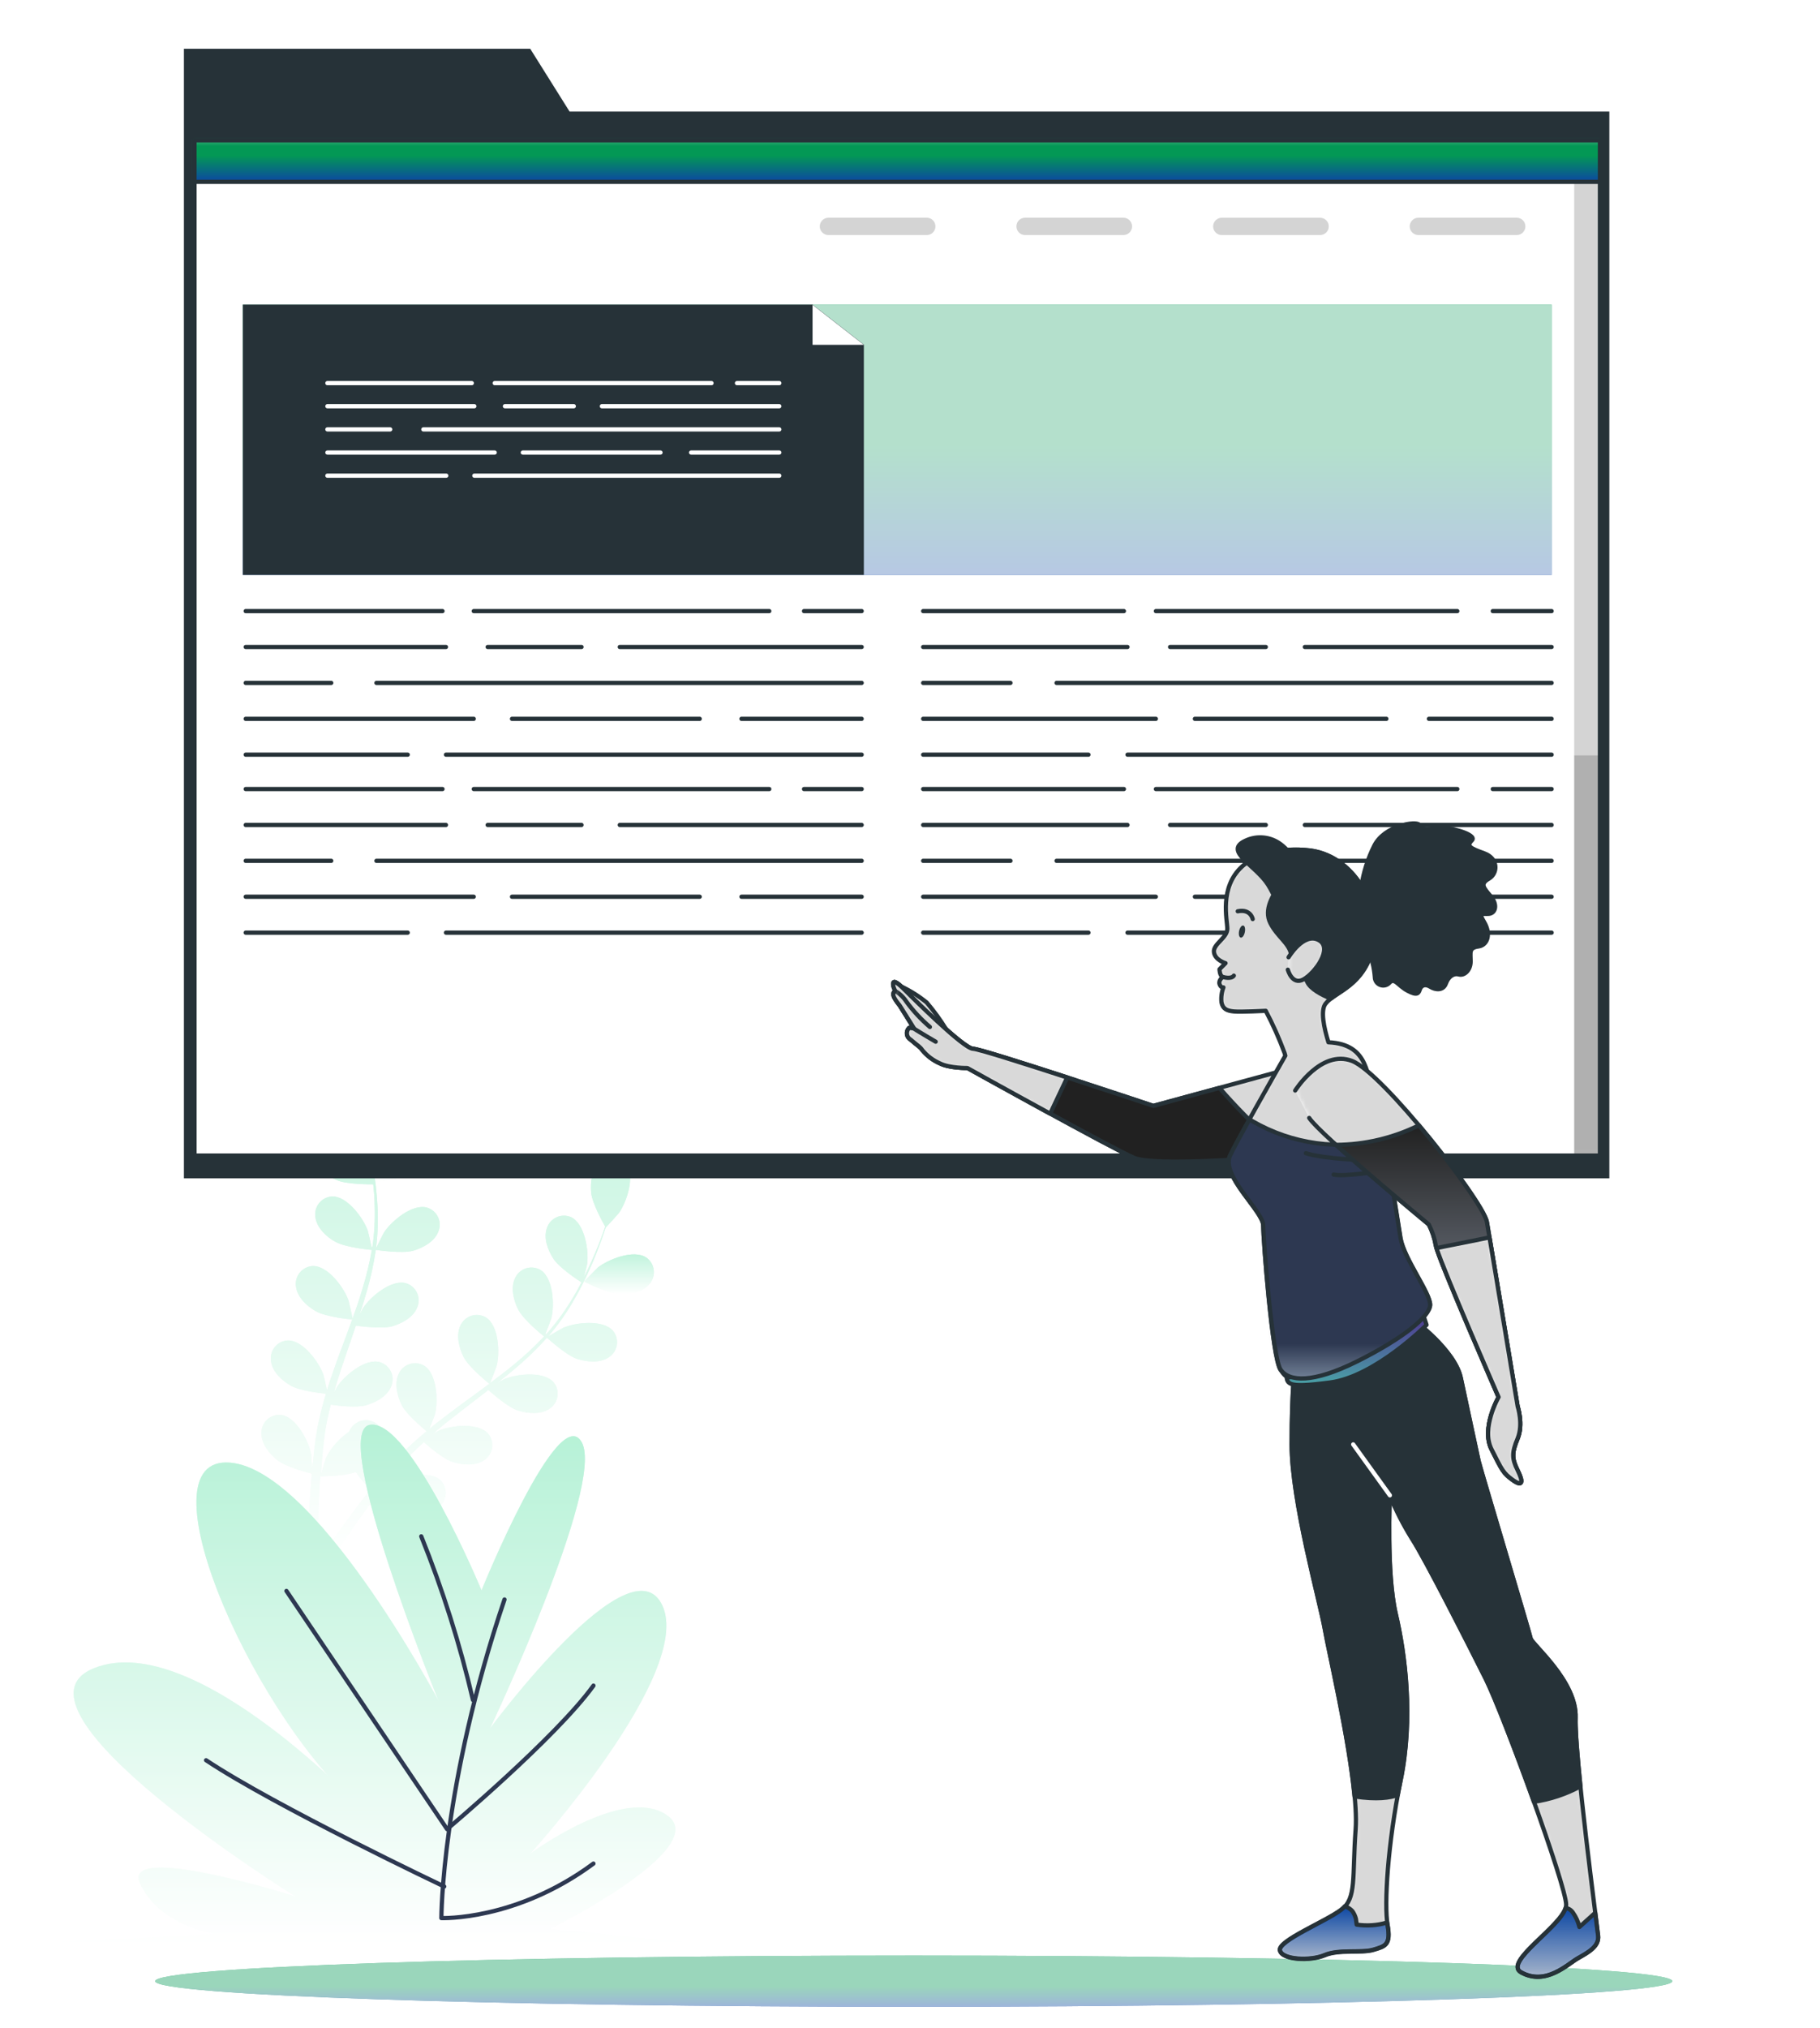 <svg width="430" height="479" viewBox="0 0 430 479" fill="none" xmlns="http://www.w3.org/2000/svg">
<g filter="url(#filter0_d_6628_124637)">
<path d="M395.107 463.957C395.107 467.309 314.869 470.012 215.887 470.012C116.905 470.012 36.668 467.309 36.668 463.957C36.668 460.605 116.905 457.914 215.887 457.914C314.869 457.914 395.107 460.616 395.107 463.957Z" fill="url(#paint0_linear_6628_124637)"/>
<path opacity="0.6" d="M395.107 463.957C395.107 467.309 314.869 470.012 215.887 470.012C116.905 470.012 36.668 467.309 36.668 463.957C36.668 460.605 116.905 457.914 215.887 457.914C314.869 457.914 395.107 460.616 395.107 463.957Z" fill="white"/>
<path d="M88.684 275.228C88.615 275.228 89.47 270.975 89.562 270.667C90.542 267.634 94.236 262.344 97.805 262.344C98.399 262.362 98.983 262.505 99.518 262.764C100.053 263.022 100.528 263.39 100.911 263.844C101.295 264.297 101.579 264.827 101.745 265.397C101.912 265.968 101.956 266.567 101.876 267.155C101.614 269.664 99.356 271.808 97.315 273.039C94.932 274.533 88.684 275.228 88.684 275.228Z" fill="url(#paint1_linear_6628_124637)"/>
<path d="M81.763 246.582C85.183 247.791 86.803 254.017 86.689 257.209C86.689 257.483 86.05 261.77 85.993 261.77H85.925C86.187 262.751 86.472 263.8 86.757 264.963C87.259 267.106 87.806 269.524 88.228 272.215C88.717 275.097 89.037 278.006 89.186 280.926C89.368 284.198 89.257 287.479 88.855 290.732C88.851 290.77 88.851 290.808 88.855 290.846C89.3 289.899 90.622 287.288 90.736 287.094C92.492 284.426 97.441 280.253 100.896 281.245C101.463 281.418 101.987 281.709 102.435 282.098C102.882 282.487 103.242 282.967 103.492 283.505C103.742 284.043 103.875 284.627 103.883 285.22C103.892 285.813 103.775 286.401 103.541 286.946C102.629 289.306 99.892 290.766 97.6 291.427C95.012 292.157 89.243 291.29 88.787 291.222C88.298 294.519 87.589 297.78 86.666 300.982C86.126 302.852 85.548 304.718 84.933 306.581C85.332 305.771 85.708 305.053 85.765 304.962C87.521 302.293 92.481 298.12 95.924 299.112C96.492 299.285 97.016 299.576 97.463 299.965C97.911 300.355 98.271 300.834 98.52 301.372C98.77 301.91 98.904 302.494 98.912 303.087C98.921 303.68 98.804 304.268 98.57 304.813C97.657 307.162 94.921 308.633 92.629 309.283C90.337 309.933 85.366 309.283 84.066 309.123L83.348 311.256C82.207 314.676 80.965 318.097 79.927 321.449C79.551 322.589 79.22 323.821 78.889 325.007C79.254 324.288 79.562 323.684 79.619 323.604C81.364 320.925 86.324 316.763 89.767 317.755C90.334 317.928 90.859 318.219 91.306 318.608C91.754 318.997 92.115 319.476 92.365 320.014C92.616 320.551 92.751 321.135 92.761 321.729C92.771 322.322 92.656 322.91 92.424 323.456C91.512 325.805 88.764 327.276 86.472 327.926C84.18 328.575 79.699 328.005 78.148 327.789C77.841 329.009 77.544 330.24 77.305 331.437C77.156 332.258 76.963 333.034 76.86 333.877L76.518 336.318C76.358 337.88 76.176 339.487 76.062 341.015C75.971 342.087 75.902 343.102 75.834 344.117C76.199 342.976 76.974 340.616 76.974 340.434C78.24 337.927 80.124 335.785 82.447 334.208C82.576 333.92 82.733 333.645 82.915 333.387C83.237 332.889 83.662 332.465 84.16 332.142C84.658 331.819 85.218 331.604 85.805 331.513C86.391 331.421 86.991 331.455 87.563 331.611C88.136 331.767 88.669 332.042 89.129 332.418C91.842 334.755 91.158 341.163 89.915 344.105C89.847 344.276 88.775 346.078 88.182 347.195C88.673 346.591 89.129 346.055 89.642 345.394C90.634 344.174 91.66 342.988 92.755 341.711C93.317 341.118 93.876 340.514 94.431 339.898C94.978 339.282 95.639 338.701 96.244 338.085C97.669 336.705 99.185 335.371 100.804 334.071C99.744 333.193 96.004 330.046 94.932 327.903C93.861 325.759 93.097 322.76 94.214 320.491C94.46 319.95 94.816 319.466 95.261 319.072C95.706 318.678 96.229 318.382 96.796 318.203C97.363 318.025 97.961 317.968 98.552 318.036C99.142 318.104 99.712 318.296 100.223 318.599C103.245 320.491 103.552 326.934 102.766 330.001C102.766 330.195 101.899 332.361 101.432 333.535C102.378 332.749 103.313 331.973 104.294 331.255C107.121 329.077 109.995 326.956 112.959 324.824L115.616 322.852C115.24 322.544 110.724 318.895 109.516 316.489C108.455 314.357 107.68 311.347 108.797 309.089C109.042 308.547 109.398 308.062 109.842 307.667C110.287 307.271 110.809 306.974 111.376 306.794C111.943 306.615 112.542 306.557 113.133 306.624C113.724 306.691 114.294 306.882 114.806 307.185C117.839 309.089 118.136 315.52 117.349 318.587C117.292 318.815 116.118 321.917 115.787 322.692C117.725 321.244 119.652 319.784 121.488 318.268C123.983 316.225 126.345 314.023 128.557 311.677C128.386 311.541 123.654 307.744 122.423 305.292C121.351 303.16 120.587 300.15 121.705 297.881C121.949 297.34 122.305 296.857 122.748 296.462C123.192 296.068 123.713 295.772 124.279 295.592C124.845 295.412 125.442 295.354 126.032 295.42C126.621 295.486 127.191 295.676 127.702 295.977C130.735 297.881 131.043 304.323 130.256 307.379C130.199 307.584 129.31 309.956 128.865 311.062C128.918 311.106 128.975 311.144 129.036 311.176C131.199 308.754 133.141 306.144 134.84 303.377C135.786 301.872 136.619 300.367 137.394 298.896C136.436 298.28 132.115 295.418 130.758 293.331C129.401 291.245 128.375 288.417 129.23 286.045C129.414 285.487 129.713 284.974 130.107 284.538C130.501 284.102 130.982 283.753 131.518 283.513C132.055 283.274 132.636 283.149 133.224 283.147C133.811 283.146 134.393 283.267 134.931 283.503C138.158 285.053 139.161 291.427 138.717 294.586C138.717 294.757 138.261 296.478 137.93 297.721C138.261 297.06 138.625 296.364 138.933 295.714C140.074 293.286 141.043 290.983 141.841 288.942C142.297 287.801 142.673 286.661 142.981 285.703C142.354 284.62 139.914 280.185 139.674 277.722C139.435 275.259 139.823 272.26 141.681 270.55C142.104 270.133 142.611 269.811 143.167 269.603C143.723 269.395 144.316 269.306 144.909 269.343C145.502 269.379 146.08 269.54 146.606 269.815C147.133 270.09 147.595 270.472 147.964 270.937C150.107 273.799 148.066 279.922 146.219 282.522C146.06 282.75 143.152 285.943 143.118 285.943V285.874C142.799 286.844 142.457 287.87 142.046 288.999C141.294 291.062 140.416 293.388 139.287 295.84C138.094 298.514 136.75 301.117 135.262 303.639C133.601 306.463 131.694 309.134 129.561 311.62L129.481 311.7C130.37 311.153 132.902 309.705 133.118 309.614C136.06 308.348 142.468 307.641 144.817 310.332C145.195 310.79 145.472 311.322 145.631 311.895C145.79 312.467 145.826 313.066 145.738 313.653C145.65 314.241 145.439 314.803 145.119 315.303C144.799 315.803 144.378 316.231 143.882 316.558C141.818 318.017 138.728 317.698 136.448 317.014C133.882 316.204 129.606 312.293 129.219 311.985C126.988 314.463 124.596 316.791 122.058 318.952C120.587 320.218 119.059 321.449 117.497 322.669C118.284 322.224 118.991 321.825 119.094 321.78C122.024 320.514 128.432 319.807 130.781 322.498C131.161 322.955 131.439 323.488 131.599 324.06C131.759 324.633 131.796 325.232 131.707 325.82C131.619 326.408 131.408 326.971 131.087 327.471C130.766 327.971 130.343 328.398 129.846 328.724C127.793 330.183 124.692 329.864 122.423 329.18C120.154 328.496 116.357 325.189 115.376 324.311C114.772 324.779 114.236 325.246 113.586 325.702C110.724 327.903 107.885 330.081 105.092 332.304C104.123 333.091 103.199 333.889 102.264 334.698L103.655 333.923C106.585 332.669 112.993 331.95 115.342 334.653C115.722 335.11 116.001 335.642 116.161 336.215C116.32 336.787 116.357 337.387 116.269 337.975C116.181 338.563 115.969 339.125 115.648 339.626C115.328 340.126 114.905 340.553 114.407 340.878C112.343 342.338 109.253 342.019 106.984 341.323C104.715 340.628 101.283 337.652 100.143 336.625C99.22 337.469 98.285 338.324 97.429 339.191C96.848 339.795 96.289 340.331 95.719 340.981L94.077 342.84C93.085 344.048 92.048 345.291 91.101 346.5C90.44 347.343 89.824 348.153 89.209 348.963C90.155 348.176 92.07 346.682 92.242 346.557C94.944 344.858 101.181 343.193 103.906 345.496C104.348 345.893 104.701 346.378 104.942 346.92C105.184 347.463 105.309 348.05 105.309 348.643C105.309 349.237 105.184 349.824 104.942 350.366C104.701 350.908 104.348 351.394 103.906 351.79C102.082 353.546 98.98 353.729 96.631 353.364C94.032 352.965 89.334 349.943 88.752 349.521C87.726 350.867 86.746 352.189 85.833 353.444C82.675 357.811 80.212 361.573 78.525 364.219L78.354 364.492L76.164 363.432L76.507 362.907C78.274 360.273 80.851 356.534 84.135 352.189C85.172 350.81 86.301 349.373 87.475 347.891C86.253 346.561 85.111 345.16 84.055 343.695C81.535 344.675 76.313 344.71 75.629 344.71C75.526 346.408 75.435 348.05 75.366 349.601C75.138 354.994 75.161 359.487 75.218 362.622V362.987L72.812 361.847C72.812 358.723 72.938 354.504 73.257 349.51C73.359 347.8 73.508 345.964 73.679 344.082C73.006 343.923 67.567 342.52 65.515 340.878C63.656 339.396 61.695 336.979 61.764 334.459C61.757 333.865 61.876 333.276 62.114 332.731C62.351 332.186 62.7 331.697 63.14 331.296C63.579 330.896 64.098 330.593 64.662 330.407C65.227 330.221 65.824 330.156 66.415 330.217C69.962 330.673 72.938 336.386 73.519 339.533C73.519 339.715 73.701 341.813 73.77 343.056C73.85 342.292 73.907 341.551 73.998 340.776C74.146 339.214 74.351 337.663 74.568 335.987C74.694 335.189 74.83 334.368 74.956 333.547C75.081 332.726 75.298 331.882 75.469 331.05C75.902 329.1 76.427 327.15 77.008 325.2C75.64 325.064 70.794 324.493 68.707 323.296C66.621 322.099 64.34 320.024 64.032 317.515C63.937 316.929 63.967 316.33 64.119 315.756C64.271 315.182 64.543 314.646 64.916 314.184C65.29 313.723 65.757 313.345 66.286 313.076C66.816 312.807 67.396 312.653 67.989 312.624C71.558 312.533 75.366 317.732 76.415 320.754C76.484 320.936 76.997 323.182 77.259 324.425C77.612 323.285 77.954 322.088 78.399 320.913C79.539 317.493 80.828 314.152 82.082 310.765C82.47 309.728 82.835 308.69 83.222 307.652C82.732 307.652 76.951 307.06 74.625 305.714C72.561 304.574 70.258 302.442 69.939 299.933C69.845 299.347 69.876 298.748 70.029 298.175C70.182 297.602 70.454 297.067 70.827 296.606C71.2 296.144 71.666 295.767 72.195 295.497C72.724 295.228 73.303 295.073 73.895 295.042C77.476 294.95 81.284 300.161 82.333 303.171C82.413 303.399 83.142 306.592 83.291 307.47C84.112 305.19 84.921 302.909 85.571 300.629C86.534 297.55 87.296 294.411 87.852 291.233C87.624 291.233 81.592 290.663 79.209 289.295C77.134 288.155 74.83 286.011 74.522 283.503C74.427 282.917 74.457 282.317 74.609 281.743C74.761 281.169 75.033 280.633 75.406 280.172C75.78 279.71 76.247 279.332 76.776 279.063C77.306 278.794 77.886 278.64 78.479 278.611C82.048 278.52 85.856 283.731 86.905 286.741C86.974 286.935 87.544 289.409 87.783 290.583H87.977C88.448 287.372 88.631 284.124 88.524 280.88C88.524 279.101 88.353 277.391 88.182 275.738C87.042 275.738 81.865 275.738 79.585 274.757C77.305 273.777 74.876 271.975 74.283 269.524C74.125 268.949 74.09 268.348 74.18 267.759C74.27 267.171 74.484 266.608 74.807 266.107C75.13 265.607 75.555 265.18 76.054 264.855C76.553 264.53 77.115 264.314 77.704 264.222C81.25 263.743 85.605 268.497 86.985 271.371C87.053 271.53 87.646 273.207 88.046 274.438C87.966 273.685 87.886 272.921 87.783 272.158C87.43 269.478 86.928 267.049 86.472 264.894C86.198 263.674 85.936 262.614 85.674 261.554C84.534 260.983 80.064 258.646 78.536 256.742C77.008 254.838 75.64 252.113 76.256 249.661C76.385 249.08 76.636 248.532 76.992 248.055C77.348 247.577 77.8 247.18 78.32 246.889C78.84 246.599 79.416 246.421 80.009 246.368C80.602 246.315 81.2 246.388 81.763 246.582Z" fill="url(#paint2_linear_6628_124637)"/>
<path d="M146.388 301.697C143.595 301.583 138.008 298.71 138.008 298.71C138.008 298.71 141.007 295.608 141.223 295.426C143.72 293.442 149.718 291.059 152.694 293.043C153.18 293.384 153.589 293.823 153.894 294.333C154.199 294.843 154.393 295.411 154.463 296.001C154.533 296.591 154.477 297.189 154.3 297.756C154.123 298.323 153.828 298.846 153.435 299.291C151.827 301.241 148.771 301.788 146.388 301.697Z" fill="url(#paint3_linear_6628_124637)"/>
<g opacity="0.5">
<path d="M88.684 275.228C88.615 275.228 89.47 270.975 89.562 270.667C90.542 267.634 94.236 262.344 97.805 262.344C98.399 262.362 98.983 262.505 99.518 262.764C100.053 263.022 100.528 263.39 100.911 263.844C101.295 264.297 101.579 264.827 101.745 265.397C101.912 265.968 101.956 266.567 101.876 267.155C101.614 269.664 99.356 271.808 97.315 273.039C94.932 274.533 88.684 275.228 88.684 275.228Z" fill="white"/>
<path d="M81.763 246.582C85.183 247.791 86.803 254.017 86.689 257.209C86.689 257.483 86.05 261.77 85.993 261.77H85.925C86.187 262.751 86.472 263.8 86.757 264.963C87.259 267.106 87.806 269.524 88.228 272.215C88.717 275.097 89.037 278.006 89.186 280.926C89.368 284.198 89.257 287.479 88.855 290.732C88.851 290.77 88.851 290.808 88.855 290.846C89.3 289.899 90.622 287.288 90.736 287.094C92.492 284.426 97.441 280.253 100.896 281.245C101.463 281.418 101.987 281.709 102.435 282.098C102.882 282.487 103.242 282.967 103.492 283.505C103.742 284.043 103.875 284.627 103.883 285.22C103.892 285.813 103.775 286.401 103.541 286.946C102.629 289.306 99.892 290.766 97.6 291.427C95.012 292.157 89.243 291.29 88.787 291.222C88.298 294.519 87.589 297.78 86.666 300.982C86.126 302.852 85.548 304.718 84.933 306.581C85.332 305.771 85.708 305.053 85.765 304.962C87.521 302.293 92.481 298.12 95.924 299.112C96.492 299.285 97.016 299.576 97.463 299.965C97.911 300.355 98.271 300.834 98.52 301.372C98.77 301.91 98.904 302.494 98.912 303.087C98.921 303.68 98.804 304.268 98.57 304.813C97.657 307.162 94.921 308.633 92.629 309.283C90.337 309.933 85.366 309.283 84.066 309.123L83.348 311.256C82.207 314.676 80.965 318.097 79.927 321.449C79.551 322.589 79.22 323.821 78.889 325.007C79.254 324.288 79.562 323.684 79.619 323.604C81.364 320.925 86.324 316.763 89.767 317.755C90.334 317.928 90.859 318.219 91.306 318.608C91.754 318.997 92.115 319.476 92.365 320.014C92.616 320.551 92.751 321.135 92.761 321.729C92.771 322.322 92.656 322.91 92.424 323.456C91.512 325.805 88.764 327.276 86.472 327.926C84.18 328.575 79.699 328.005 78.148 327.789C77.841 329.009 77.544 330.24 77.305 331.437C77.156 332.258 76.963 333.034 76.86 333.877L76.518 336.318C76.358 337.88 76.176 339.487 76.062 341.015C75.971 342.087 75.902 343.102 75.834 344.117C76.199 342.976 76.974 340.616 76.974 340.434C78.24 337.927 80.124 335.785 82.447 334.208C82.576 333.92 82.733 333.645 82.915 333.387C83.237 332.889 83.662 332.465 84.16 332.142C84.658 331.819 85.218 331.604 85.805 331.513C86.391 331.421 86.991 331.455 87.563 331.611C88.136 331.767 88.669 332.042 89.129 332.418C91.842 334.755 91.158 341.163 89.915 344.105C89.847 344.276 88.775 346.078 88.182 347.195C88.673 346.591 89.129 346.055 89.642 345.394C90.634 344.174 91.66 342.988 92.755 341.711C93.317 341.118 93.876 340.514 94.431 339.898C94.978 339.282 95.639 338.701 96.244 338.085C97.669 336.705 99.185 335.371 100.804 334.071C99.744 333.193 96.004 330.046 94.932 327.903C93.861 325.759 93.097 322.76 94.214 320.491C94.46 319.95 94.816 319.466 95.261 319.072C95.706 318.678 96.229 318.382 96.796 318.203C97.363 318.025 97.961 317.968 98.552 318.036C99.142 318.104 99.712 318.296 100.223 318.599C103.245 320.491 103.552 326.934 102.766 330.001C102.766 330.195 101.899 332.361 101.432 333.535C102.378 332.749 103.313 331.973 104.294 331.255C107.121 329.077 109.995 326.956 112.959 324.824L115.616 322.852C115.24 322.544 110.724 318.895 109.516 316.489C108.455 314.357 107.68 311.347 108.797 309.089C109.042 308.547 109.398 308.062 109.842 307.667C110.287 307.271 110.809 306.974 111.376 306.794C111.943 306.615 112.542 306.557 113.133 306.624C113.724 306.691 114.294 306.882 114.806 307.185C117.839 309.089 118.136 315.52 117.349 318.587C117.292 318.815 116.118 321.917 115.787 322.692C117.725 321.244 119.652 319.784 121.488 318.268C123.983 316.225 126.345 314.023 128.557 311.677C128.386 311.541 123.654 307.744 122.423 305.292C121.351 303.16 120.587 300.15 121.705 297.881C121.949 297.34 122.305 296.857 122.748 296.462C123.192 296.068 123.713 295.772 124.279 295.592C124.845 295.412 125.442 295.354 126.032 295.42C126.621 295.486 127.191 295.676 127.702 295.977C130.735 297.881 131.043 304.323 130.256 307.379C130.199 307.584 129.31 309.956 128.865 311.062C128.918 311.106 128.975 311.144 129.036 311.176C131.199 308.754 133.141 306.144 134.84 303.377C135.786 301.872 136.619 300.367 137.394 298.896C136.436 298.28 132.115 295.418 130.758 293.331C129.401 291.245 128.375 288.417 129.23 286.045C129.414 285.487 129.713 284.974 130.107 284.538C130.501 284.102 130.982 283.753 131.518 283.513C132.055 283.274 132.636 283.149 133.224 283.147C133.811 283.146 134.393 283.267 134.931 283.503C138.158 285.053 139.161 291.427 138.717 294.586C138.717 294.757 138.261 296.478 137.93 297.721C138.261 297.06 138.625 296.364 138.933 295.714C140.074 293.286 141.043 290.983 141.841 288.942C142.297 287.801 142.673 286.661 142.981 285.703C142.354 284.62 139.914 280.185 139.674 277.722C139.435 275.259 139.823 272.26 141.681 270.55C142.104 270.133 142.611 269.811 143.167 269.603C143.723 269.395 144.316 269.306 144.909 269.343C145.502 269.379 146.08 269.54 146.606 269.815C147.133 270.09 147.595 270.472 147.964 270.937C150.107 273.799 148.066 279.922 146.219 282.522C146.06 282.75 143.152 285.943 143.118 285.943V285.874C142.799 286.844 142.457 287.87 142.046 288.999C141.294 291.062 140.416 293.388 139.287 295.84C138.094 298.514 136.75 301.117 135.262 303.639C133.601 306.463 131.694 309.134 129.561 311.62L129.481 311.7C130.37 311.153 132.902 309.705 133.118 309.614C136.06 308.348 142.468 307.641 144.817 310.332C145.195 310.79 145.472 311.322 145.631 311.895C145.79 312.467 145.826 313.066 145.738 313.653C145.65 314.241 145.439 314.803 145.119 315.303C144.799 315.803 144.378 316.231 143.882 316.558C141.818 318.017 138.728 317.698 136.448 317.014C133.882 316.204 129.606 312.293 129.219 311.985C126.988 314.463 124.596 316.791 122.058 318.952C120.587 320.218 119.059 321.449 117.497 322.669C118.284 322.224 118.991 321.825 119.094 321.78C122.024 320.514 128.432 319.807 130.781 322.498C131.161 322.955 131.439 323.488 131.599 324.06C131.759 324.633 131.796 325.232 131.707 325.82C131.619 326.408 131.408 326.971 131.087 327.471C130.766 327.971 130.343 328.398 129.846 328.724C127.793 330.183 124.692 329.864 122.423 329.18C120.154 328.496 116.357 325.189 115.376 324.311C114.772 324.779 114.236 325.246 113.586 325.702C110.724 327.903 107.885 330.081 105.092 332.304C104.123 333.091 103.199 333.889 102.264 334.698L103.655 333.923C106.585 332.669 112.993 331.95 115.342 334.653C115.722 335.11 116.001 335.642 116.161 336.215C116.32 336.787 116.357 337.387 116.269 337.975C116.181 338.563 115.969 339.125 115.648 339.626C115.328 340.126 114.905 340.553 114.407 340.878C112.343 342.338 109.253 342.019 106.984 341.323C104.715 340.628 101.283 337.652 100.143 336.625C99.22 337.469 98.285 338.324 97.429 339.191C96.848 339.795 96.289 340.331 95.719 340.981L94.077 342.84C93.085 344.048 92.048 345.291 91.101 346.5C90.44 347.343 89.824 348.153 89.209 348.963C90.155 348.176 92.07 346.682 92.242 346.557C94.944 344.858 101.181 343.193 103.906 345.496C104.348 345.893 104.701 346.378 104.942 346.92C105.184 347.463 105.309 348.05 105.309 348.643C105.309 349.237 105.184 349.824 104.942 350.366C104.701 350.908 104.348 351.394 103.906 351.79C102.082 353.546 98.98 353.729 96.631 353.364C94.032 352.965 89.334 349.943 88.752 349.521C87.726 350.867 86.746 352.189 85.833 353.444C82.675 357.811 80.212 361.573 78.525 364.219L78.354 364.492L76.164 363.432L76.507 362.907C78.274 360.273 80.851 356.534 84.135 352.189C85.172 350.81 86.301 349.373 87.475 347.891C86.253 346.561 85.111 345.16 84.055 343.695C81.535 344.675 76.313 344.71 75.629 344.71C75.526 346.408 75.435 348.05 75.366 349.601C75.138 354.994 75.161 359.487 75.218 362.622V362.987L72.812 361.847C72.812 358.723 72.938 354.504 73.257 349.51C73.359 347.8 73.508 345.964 73.679 344.082C73.006 343.923 67.567 342.52 65.515 340.878C63.656 339.396 61.695 336.979 61.764 334.459C61.757 333.865 61.876 333.276 62.114 332.731C62.351 332.186 62.7 331.697 63.14 331.296C63.579 330.896 64.098 330.593 64.662 330.407C65.227 330.221 65.824 330.156 66.415 330.217C69.962 330.673 72.938 336.386 73.519 339.533C73.519 339.715 73.701 341.813 73.77 343.056C73.85 342.292 73.907 341.551 73.998 340.776C74.146 339.214 74.351 337.663 74.568 335.987C74.694 335.189 74.83 334.368 74.956 333.547C75.081 332.726 75.298 331.882 75.469 331.05C75.902 329.1 76.427 327.15 77.008 325.2C75.64 325.064 70.794 324.493 68.707 323.296C66.621 322.099 64.34 320.024 64.032 317.515C63.937 316.929 63.967 316.33 64.119 315.756C64.271 315.182 64.543 314.646 64.916 314.184C65.29 313.723 65.757 313.345 66.286 313.076C66.816 312.807 67.396 312.653 67.989 312.624C71.558 312.533 75.366 317.732 76.415 320.754C76.484 320.936 76.997 323.182 77.259 324.425C77.612 323.285 77.954 322.088 78.399 320.913C79.539 317.493 80.828 314.152 82.082 310.765C82.47 309.728 82.835 308.69 83.222 307.652C82.732 307.652 76.951 307.06 74.625 305.714C72.561 304.574 70.258 302.442 69.939 299.933C69.845 299.347 69.876 298.748 70.029 298.175C70.182 297.602 70.454 297.067 70.827 296.606C71.2 296.144 71.666 295.767 72.195 295.497C72.724 295.228 73.303 295.073 73.895 295.042C77.476 294.95 81.284 300.161 82.333 303.171C82.413 303.399 83.142 306.592 83.291 307.47C84.112 305.19 84.921 302.909 85.571 300.629C86.534 297.55 87.296 294.411 87.852 291.233C87.624 291.233 81.592 290.663 79.209 289.295C77.134 288.155 74.83 286.011 74.522 283.503C74.427 282.917 74.457 282.317 74.609 281.743C74.761 281.169 75.033 280.633 75.406 280.172C75.78 279.71 76.247 279.332 76.776 279.063C77.306 278.794 77.886 278.64 78.479 278.611C82.048 278.52 85.856 283.731 86.905 286.741C86.974 286.935 87.544 289.409 87.783 290.583H87.977C88.448 287.372 88.631 284.124 88.524 280.88C88.524 279.101 88.353 277.391 88.182 275.738C87.042 275.738 81.865 275.738 79.585 274.757C77.305 273.777 74.876 271.975 74.283 269.524C74.125 268.949 74.09 268.348 74.18 267.759C74.27 267.171 74.484 266.608 74.807 266.107C75.13 265.607 75.555 265.18 76.054 264.855C76.553 264.53 77.115 264.314 77.704 264.222C81.25 263.743 85.605 268.497 86.985 271.371C87.053 271.53 87.646 273.207 88.046 274.438C87.966 273.685 87.886 272.921 87.783 272.158C87.43 269.478 86.928 267.049 86.472 264.894C86.198 263.674 85.936 262.614 85.674 261.554C84.534 260.983 80.064 258.646 78.536 256.742C77.008 254.838 75.64 252.113 76.256 249.661C76.385 249.08 76.636 248.532 76.992 248.055C77.348 247.577 77.8 247.18 78.32 246.889C78.84 246.599 79.416 246.421 80.009 246.368C80.602 246.315 81.2 246.388 81.763 246.582Z" fill="white"/>
<path d="M146.388 301.697C143.595 301.583 138.008 298.71 138.008 298.71C138.008 298.71 141.007 295.608 141.223 295.426C143.72 293.442 149.718 291.059 152.694 293.043C153.18 293.384 153.589 293.823 153.894 294.333C154.199 294.843 154.393 295.411 154.463 296.001C154.533 296.591 154.477 297.189 154.3 297.756C154.123 298.323 153.828 298.846 153.435 299.291C151.827 301.241 148.771 301.788 146.388 301.697Z" fill="white"/>
</g>
<path d="M113.769 371.651C113.769 371.651 96.814 330.786 87.327 332.564C77.84 334.343 103.598 397.716 103.598 397.716C103.598 397.716 73.77 341.447 53.428 341.447C33.087 341.447 60.885 403.634 86.654 424.363C86.654 424.363 45.971 380.533 22.244 390.02C-1.484 399.506 69.734 443.918 69.734 443.918C69.734 443.918 28.378 430.885 33.121 440.953C37.864 451.021 50.749 452.8 50.749 452.8L4 455.172H166.652L130.04 451.614C130.04 451.614 168.009 432.664 157.838 424.956C147.667 417.248 125.296 433.838 125.296 433.838C125.296 433.838 163.938 391.194 156.481 375.208C149.024 359.222 115.798 404.227 115.798 404.227C115.798 404.227 142.924 346.783 137.462 336.703C132.001 326.624 113.769 371.651 113.769 371.651Z" fill="url(#paint4_linear_6628_124637)"/>
<path opacity="0.4" d="M113.769 371.651C113.769 371.651 96.814 330.786 87.327 332.564C77.84 334.343 103.598 397.716 103.598 397.716C103.598 397.716 73.77 341.447 53.428 341.447C33.087 341.447 60.885 403.634 86.654 424.363C86.654 424.363 45.971 380.533 22.244 390.02C-1.484 399.506 69.734 443.918 69.734 443.918C69.734 443.918 28.378 430.885 33.121 440.953C37.864 451.021 50.749 452.8 50.749 452.8L4 455.172H166.652L130.04 451.614C130.04 451.614 168.009 432.664 157.838 424.956C147.667 417.248 125.296 433.838 125.296 433.838C125.296 433.838 163.938 391.194 156.481 375.208C149.024 359.222 115.798 404.227 115.798 404.227C115.798 404.227 142.924 346.783 137.462 336.703C132.001 326.624 113.769 371.651 113.769 371.651Z" fill="white"/>
<path d="M119.195 373.805C104.281 417.874 104.281 449.059 104.281 449.059C104.281 449.059 121.909 449.743 140.209 436.186" stroke="#2D3851" stroke-linecap="round" stroke-linejoin="round"/>
<path d="M111.739 397.533C108.662 384.359 104.579 371.44 99.527 358.891" stroke="#2D3851" stroke-linecap="round" stroke-linejoin="round"/>
<path d="M67.672 371.781L105.63 428.051C105.63 428.051 131.399 406.387 140.212 394.152" stroke="#2D3851" stroke-linecap="round" stroke-linejoin="round"/>
<path d="M104.957 441.602C104.957 441.602 64.958 422.617 48.688 411.773" stroke="#2D3851" stroke-linecap="round" stroke-linejoin="round"/>
<path d="M134.568 22.346L125.275 7.523H43.453V22.346V27.683V274.334H380.228V22.346H134.568Z" fill="#263238"/>
<path d="M378.007 29.141H45.953V268.951H378.007V29.141Z" fill="white"/>
<mask id="mask0_6628_124637" style="mask-type:luminance" maskUnits="userSpaceOnUse" x="45" y="29" width="334" height="240">
<path d="M378.007 29.141H45.953V268.951H378.007V29.141Z" fill="white"/>
</mask>
<g mask="url(#mask0_6628_124637)">
<path opacity="0.17" d="M379.638 27.094H371.93V270.781H379.638V27.094Z" fill="black"/>
<path opacity="0.17" d="M379.638 174.43H371.93V268.805H379.638V174.43Z" fill="black"/>
<path d="M378.45 25.906H44.641V38.95H378.45V25.906Z" fill="url(#paint5_linear_6628_124637)" stroke="#263238" stroke-miterlimit="10"/>
</g>
<path d="M378.007 29.141H45.953V268.951H378.007V29.141Z" stroke="#263238" stroke-linecap="round" stroke-linejoin="round"/>
<g opacity="0.17">
<path d="M218.958 51.527H195.732C195.189 51.524 194.668 51.306 194.284 50.922C193.9 50.538 193.683 50.018 193.68 49.474C193.683 48.931 193.9 48.411 194.284 48.026C194.668 47.642 195.189 47.425 195.732 47.422H218.958C219.503 47.422 220.025 47.638 220.41 48.023C220.794 48.408 221.011 48.93 221.011 49.474C221.011 50.019 220.794 50.541 220.41 50.925C220.025 51.31 219.503 51.527 218.958 51.527Z" fill="black"/>
<path d="M265.419 51.527H242.193C241.649 51.527 241.127 51.31 240.742 50.925C240.357 50.541 240.141 50.019 240.141 49.474C240.141 48.93 240.357 48.408 240.742 48.023C241.127 47.638 241.649 47.422 242.193 47.422H265.419C265.963 47.425 266.483 47.642 266.867 48.026C267.251 48.411 267.469 48.931 267.472 49.474C267.469 50.018 267.251 50.538 266.867 50.922C266.483 51.306 265.963 51.524 265.419 51.527Z" fill="black"/>
<path d="M311.884 51.523H288.658C288.116 51.52 287.597 51.303 287.214 50.918C286.832 50.533 286.617 50.013 286.617 49.471C286.62 48.93 286.836 48.413 287.218 48.031C287.6 47.649 288.118 47.433 288.658 47.43H311.896C312.439 47.433 312.96 47.65 313.344 48.034C313.728 48.418 313.945 48.939 313.948 49.482C313.942 50.026 313.722 50.545 313.336 50.927C312.949 51.309 312.428 51.523 311.884 51.523Z" fill="black"/>
<path d="M358.341 51.527H335.115C334.571 51.524 334.051 51.306 333.667 50.922C333.283 50.538 333.065 50.018 333.062 49.474C333.065 48.931 333.283 48.411 333.667 48.026C334.051 47.642 334.571 47.425 335.115 47.422H358.341C358.885 47.422 359.407 47.638 359.792 48.023C360.177 48.408 360.393 48.93 360.393 49.474C360.393 50.019 360.177 50.541 359.792 50.925C359.407 51.31 358.885 51.527 358.341 51.527Z" fill="black"/>
</g>
<path d="M189.961 140.344H203.587" stroke="#263238" stroke-linecap="round" stroke-linejoin="round"/>
<path d="M111.934 140.344H181.749" stroke="#263238" stroke-linecap="round" stroke-linejoin="round"/>
<path d="M58.047 140.344H104.545" stroke="#263238" stroke-linecap="round" stroke-linejoin="round"/>
<path d="M146.426 148.82H203.585" stroke="#263238" stroke-linecap="round" stroke-linejoin="round"/>
<path d="M115.219 148.82H137.396" stroke="#263238" stroke-linecap="round" stroke-linejoin="round"/>
<path d="M58.047 148.82H105.366" stroke="#263238" stroke-linecap="round" stroke-linejoin="round"/>
<path d="M88.938 157.305H203.586" stroke="#263238" stroke-linecap="round" stroke-linejoin="round"/>
<path d="M58.047 157.305H78.263" stroke="#263238" stroke-linecap="round" stroke-linejoin="round"/>
<path d="M175.18 165.789H203.582" stroke="#263238" stroke-linecap="round" stroke-linejoin="round"/>
<path d="M120.965 165.789H165.319" stroke="#263238" stroke-linecap="round" stroke-linejoin="round"/>
<path d="M58.047 165.789H111.934" stroke="#263238" stroke-linecap="round" stroke-linejoin="round"/>
<path d="M105.367 174.258H203.585" stroke="#263238" stroke-linecap="round" stroke-linejoin="round"/>
<path d="M58.047 174.258H96.335" stroke="#263238" stroke-linecap="round" stroke-linejoin="round"/>
<path d="M352.691 140.344H366.591" stroke="#263238" stroke-linecap="round" stroke-linejoin="round"/>
<path d="M273.094 140.344H344.312" stroke="#263238" stroke-linecap="round" stroke-linejoin="round"/>
<path d="M218.109 140.344H265.542" stroke="#263238" stroke-linecap="round" stroke-linejoin="round"/>
<path d="M308.281 148.82H366.592" stroke="#263238" stroke-linecap="round" stroke-linejoin="round"/>
<path d="M276.445 148.82H299.067" stroke="#263238" stroke-linecap="round" stroke-linejoin="round"/>
<path d="M218.109 148.82H266.386" stroke="#263238" stroke-linecap="round" stroke-linejoin="round"/>
<path d="M249.625 157.305H366.588" stroke="#263238" stroke-linecap="round" stroke-linejoin="round"/>
<path d="M218.109 157.305H238.736" stroke="#263238" stroke-linecap="round" stroke-linejoin="round"/>
<path d="M337.605 165.789H366.59" stroke="#263238" stroke-linecap="round" stroke-linejoin="round"/>
<path d="M282.305 165.789H327.548" stroke="#263238" stroke-linecap="round" stroke-linejoin="round"/>
<path d="M218.109 165.789H273.091" stroke="#263238" stroke-linecap="round" stroke-linejoin="round"/>
<path d="M266.391 174.258H366.593" stroke="#263238" stroke-linecap="round" stroke-linejoin="round"/>
<path d="M218.109 174.258H257.162" stroke="#263238" stroke-linecap="round" stroke-linejoin="round"/>
<path d="M189.961 182.375H203.587" stroke="#263238" stroke-linecap="round" stroke-linejoin="round"/>
<path d="M111.934 182.375H181.749" stroke="#263238" stroke-linecap="round" stroke-linejoin="round"/>
<path d="M58.047 182.375H104.545" stroke="#263238" stroke-linecap="round" stroke-linejoin="round"/>
<path d="M146.426 190.859H203.585" stroke="#263238" stroke-linecap="round" stroke-linejoin="round"/>
<path d="M115.219 190.859H137.396" stroke="#263238" stroke-linecap="round" stroke-linejoin="round"/>
<path d="M58.047 190.859H105.366" stroke="#263238" stroke-linecap="round" stroke-linejoin="round"/>
<path d="M88.938 199.328H203.586" stroke="#263238" stroke-linecap="round" stroke-linejoin="round"/>
<path d="M58.047 199.328H78.263" stroke="#263238" stroke-linecap="round" stroke-linejoin="round"/>
<path d="M175.18 207.812H203.582" stroke="#263238" stroke-linecap="round" stroke-linejoin="round"/>
<path d="M120.965 207.812H165.319" stroke="#263238" stroke-linecap="round" stroke-linejoin="round"/>
<path d="M58.047 207.812H111.934" stroke="#263238" stroke-linecap="round" stroke-linejoin="round"/>
<path d="M105.367 216.297H203.585" stroke="#263238" stroke-linecap="round" stroke-linejoin="round"/>
<path d="M58.047 216.297H96.335" stroke="#263238" stroke-linecap="round" stroke-linejoin="round"/>
<path d="M352.691 182.375H366.591" stroke="#263238" stroke-linecap="round" stroke-linejoin="round"/>
<path d="M273.094 182.375H344.312" stroke="#263238" stroke-linecap="round" stroke-linejoin="round"/>
<path d="M218.109 182.375H265.542" stroke="#263238" stroke-linecap="round" stroke-linejoin="round"/>
<path d="M308.281 190.859H366.592" stroke="#263238" stroke-linecap="round" stroke-linejoin="round"/>
<path d="M276.445 190.859H299.067" stroke="#263238" stroke-linecap="round" stroke-linejoin="round"/>
<path d="M218.109 190.859H266.386" stroke="#263238" stroke-linecap="round" stroke-linejoin="round"/>
<path d="M249.625 199.328H366.588" stroke="#263238" stroke-linecap="round" stroke-linejoin="round"/>
<path d="M218.109 199.328H238.736" stroke="#263238" stroke-linecap="round" stroke-linejoin="round"/>
<path d="M337.605 207.812H366.59" stroke="#263238" stroke-linecap="round" stroke-linejoin="round"/>
<path d="M282.305 207.812H327.548" stroke="#263238" stroke-linecap="round" stroke-linejoin="round"/>
<path d="M218.109 207.812H273.091" stroke="#263238" stroke-linecap="round" stroke-linejoin="round"/>
<path d="M266.391 216.297H366.593" stroke="#263238" stroke-linecap="round" stroke-linejoin="round"/>
<path d="M218.109 216.297H257.162" stroke="#263238" stroke-linecap="round" stroke-linejoin="round"/>
<path d="M366.59 131.805H57.375V67.953H366.59V131.805Z" fill="url(#paint6_linear_6628_124637)"/>
<path opacity="0.7" d="M366.59 131.805H57.375V67.953H366.59V131.805Z" fill="white"/>
<path d="M204.098 131.805H57.375V67.953H191.978L204.098 77.406V131.805Z" fill="#263238"/>
<path d="M191.977 68V77.452H204.097L191.977 68Z" fill="white"/>
<path d="M174.121 86.492H184.121" stroke="white" stroke-linecap="round" stroke-linejoin="round"/>
<path d="M116.883 86.492H168.101" stroke="white" stroke-linecap="round" stroke-linejoin="round"/>
<path d="M77.352 86.492H111.467" stroke="white" stroke-linecap="round" stroke-linejoin="round"/>
<path d="M142.195 91.953H184.121" stroke="white" stroke-linecap="round" stroke-linejoin="round"/>
<path d="M119.297 91.953H135.568" stroke="white" stroke-linecap="round" stroke-linejoin="round"/>
<path d="M77.352 91.953H112.071" stroke="white" stroke-linecap="round" stroke-linejoin="round"/>
<path d="M100.02 97.422H184.122" stroke="white" stroke-linecap="round" stroke-linejoin="round"/>
<path d="M77.352 97.422H92.186" stroke="white" stroke-linecap="round" stroke-linejoin="round"/>
<path d="M163.281 102.891H184.124" stroke="white" stroke-linecap="round" stroke-linejoin="round"/>
<path d="M123.52 102.891H156.05" stroke="white" stroke-linecap="round" stroke-linejoin="round"/>
<path d="M77.352 102.891H116.883" stroke="white" stroke-linecap="round" stroke-linejoin="round"/>
<path d="M112.07 108.352H184.121" stroke="white" stroke-linecap="round" stroke-linejoin="round"/>
<path d="M77.352 108.352H105.435" stroke="white" stroke-linecap="round" stroke-linejoin="round"/>
<path d="M167.956 240.892H164.056L163.509 242.352C163.461 242.526 163.357 242.68 163.213 242.79C163.068 242.899 162.892 242.957 162.711 242.956C162.496 242.955 162.288 242.874 162.129 242.728C162.047 242.663 161.98 242.58 161.934 242.485C161.889 242.39 161.866 242.286 161.867 242.181C161.869 242.071 161.892 241.962 161.936 241.861L164.615 235.157C164.717 234.803 164.919 234.486 165.197 234.245C165.436 234.085 165.719 234.005 166.006 234.017C166.29 234.005 166.57 234.085 166.804 234.245C167.09 234.481 167.297 234.8 167.397 235.157L170.077 241.861C170.117 241.963 170.136 242.072 170.134 242.181C170.137 242.285 170.117 242.389 170.073 242.484C170.029 242.579 169.964 242.663 169.883 242.728C169.721 242.875 169.509 242.957 169.29 242.956C169.123 242.954 168.96 242.902 168.823 242.808C168.668 242.696 168.556 242.535 168.503 242.352L167.956 240.892ZM166.006 235.681L164.501 239.706H167.511L166.006 235.681Z" fill="white"/>
<path d="M172.949 241.265C173.093 241.448 173.279 241.595 173.491 241.692C173.704 241.789 173.936 241.834 174.169 241.824C174.599 241.846 175.025 241.734 175.389 241.505C175.483 241.44 175.594 241.404 175.708 241.402C175.771 241.401 175.833 241.413 175.89 241.439C175.947 241.465 175.998 241.503 176.039 241.55C176.128 241.646 176.177 241.773 176.176 241.904C176.174 241.999 176.15 242.093 176.107 242.178C176.063 242.263 176.001 242.337 175.925 242.394C175.709 242.575 175.456 242.707 175.184 242.782C174.814 242.891 174.429 242.945 174.043 242.941C173.635 242.956 173.227 242.885 172.848 242.731C172.469 242.578 172.126 242.347 171.843 242.052C171.553 241.75 171.328 241.392 171.181 241C171.034 240.608 170.968 240.19 170.988 239.772C170.982 239.224 171.112 238.684 171.364 238.198C171.626 237.716 172.022 237.32 172.504 237.058C172.99 236.77 173.547 236.624 174.112 236.636C174.727 236.607 175.336 236.779 175.845 237.126C175.927 237.175 175.994 237.243 176.042 237.325C176.09 237.406 176.116 237.499 176.119 237.594C176.12 237.725 176.071 237.851 175.982 237.947C175.936 237.995 175.881 238.033 175.821 238.058C175.76 238.084 175.694 238.096 175.628 238.095C175.528 238.092 175.431 238.065 175.343 238.016C175.012 237.842 174.645 237.749 174.272 237.742C174.036 237.729 173.801 237.772 173.585 237.867C173.369 237.963 173.178 238.107 173.029 238.289C172.704 238.709 172.543 239.231 172.573 239.76C172.518 240.29 172.651 240.823 172.949 241.265Z" fill="white"/>
<path d="M178.933 241.265C179.078 241.448 179.264 241.594 179.476 241.692C179.688 241.789 179.92 241.834 180.153 241.824C180.587 241.844 181.016 241.733 181.385 241.504C181.475 241.44 181.582 241.404 181.693 241.402C181.755 241.399 181.818 241.412 181.875 241.437C181.932 241.463 181.983 241.502 182.023 241.55C182.112 241.646 182.161 241.772 182.16 241.903C182.16 241.999 182.137 242.094 182.094 242.179C182.05 242.264 181.987 242.338 181.909 242.394C181.694 242.577 181.441 242.709 181.168 242.781C180.798 242.892 180.414 242.946 180.028 242.941C179.619 242.956 179.212 242.884 178.833 242.731C178.453 242.578 178.111 242.346 177.827 242.052C177.538 241.749 177.312 241.391 177.165 240.999C177.018 240.607 176.953 240.189 176.972 239.771C176.965 239.222 177.098 238.681 177.36 238.198C177.609 237.725 177.984 237.33 178.443 237.058C178.93 236.771 179.486 236.625 180.051 236.636C180.67 236.608 181.281 236.78 181.795 237.126C181.877 237.174 181.945 237.243 181.992 237.324C182.04 237.406 182.067 237.499 182.069 237.593C182.066 237.726 182.013 237.852 181.921 237.947C181.876 237.996 181.821 238.034 181.76 238.06C181.699 238.086 181.633 238.098 181.567 238.095C181.467 238.09 181.37 238.063 181.282 238.015C180.951 237.841 180.584 237.747 180.21 237.742C179.975 237.729 179.74 237.772 179.524 237.867C179.308 237.962 179.117 238.107 178.967 238.289C178.654 238.713 178.496 239.233 178.523 239.76C178.478 240.294 178.624 240.827 178.933 241.265Z" fill="white"/>
<path d="M183.292 238.262C183.529 237.791 183.892 237.396 184.341 237.121C184.83 236.828 185.391 236.678 185.961 236.688C186.391 236.68 186.818 236.762 187.215 236.927C187.556 237.07 187.857 237.293 188.093 237.577C188.317 237.855 188.487 238.172 188.594 238.512C188.717 238.88 188.779 239.265 188.777 239.653C188.786 239.791 188.746 239.929 188.663 240.04C188.625 240.092 188.575 240.132 188.517 240.158C188.459 240.184 188.395 240.195 188.332 240.188H184.478C184.458 240.424 184.491 240.66 184.573 240.881C184.655 241.102 184.786 241.302 184.955 241.467C185.124 241.632 185.327 241.757 185.551 241.834C185.774 241.91 186.011 241.936 186.246 241.91C186.836 241.877 187.402 241.662 187.865 241.294C187.931 241.236 188.016 241.204 188.104 241.203C188.168 241.205 188.232 241.222 188.289 241.251C188.346 241.281 188.396 241.323 188.435 241.374C188.525 241.484 188.576 241.62 188.583 241.762C188.584 241.842 188.567 241.922 188.533 241.994C188.5 242.067 188.45 242.132 188.389 242.184C187.753 242.723 186.942 243.01 186.109 242.993C185.267 243.024 184.447 242.721 183.828 242.15C183.527 241.84 183.293 241.472 183.142 241.068C182.991 240.663 182.926 240.232 182.95 239.801C182.943 239.268 183.06 238.741 183.292 238.262ZM187.466 239.333C187.449 238.922 187.31 238.525 187.067 238.193C186.929 238.049 186.764 237.933 186.58 237.855C186.397 237.776 186.2 237.736 186 237.736C185.801 237.736 185.604 237.776 185.42 237.855C185.237 237.933 185.072 238.049 184.934 238.193C184.668 238.516 184.512 238.915 184.49 239.333H187.466Z" fill="white"/>
<path d="M190.187 245.011C190.112 244.93 190.054 244.834 190.017 244.731C189.98 244.627 189.964 244.517 189.97 244.406V237.668C189.961 237.434 190.043 237.205 190.198 237.029C190.267 236.952 190.351 236.891 190.446 236.85C190.54 236.809 190.642 236.788 190.745 236.79C190.946 236.782 191.142 236.852 191.293 236.984C191.364 237.06 191.419 237.149 191.454 237.247C191.49 237.346 191.504 237.45 191.498 237.554V237.77C191.7 237.421 191.996 237.136 192.353 236.948C192.711 236.76 193.114 236.678 193.516 236.71C194.024 236.697 194.522 236.845 194.941 237.132C195.346 237.419 195.662 237.814 195.854 238.272C196.066 238.785 196.171 239.336 196.161 239.891C196.207 240.717 195.943 241.53 195.42 242.172C195.169 242.448 194.86 242.667 194.516 242.81C194.171 242.954 193.798 243.02 193.425 243.004C193.045 243.031 192.665 242.954 192.325 242.781C191.986 242.608 191.7 242.346 191.498 242.023V244.418C191.506 244.528 191.491 244.639 191.454 244.743C191.417 244.847 191.358 244.942 191.281 245.022C191.209 245.096 191.122 245.153 191.025 245.19C190.929 245.228 190.826 245.244 190.723 245.239C190.622 245.242 190.522 245.223 190.43 245.184C190.337 245.144 190.254 245.085 190.187 245.011ZM193.71 241.83C193.882 241.761 194.035 241.651 194.155 241.51C194.274 241.371 194.37 241.213 194.44 241.043C194.51 240.862 194.564 240.675 194.599 240.484C194.656 240.106 194.656 239.722 194.599 239.344C194.571 239.153 194.522 238.965 194.451 238.785C194.386 238.605 194.293 238.436 194.178 238.283C194.058 238.133 193.906 238.012 193.733 237.93C193.546 237.836 193.338 237.789 193.129 237.793C192.891 237.771 192.652 237.808 192.433 237.901C192.214 237.995 192.022 238.142 191.874 238.329C191.6 238.81 191.473 239.361 191.509 239.914C191.502 240.266 191.552 240.616 191.658 240.952C191.76 241.249 191.946 241.51 192.194 241.704C192.455 241.903 192.778 242.004 193.106 241.989C193.316 241.98 193.522 241.925 193.71 241.83Z" fill="white"/>
<path d="M198.397 242.465C198.063 242.055 197.896 241.534 197.93 241.006V237.847H197.337C197.188 237.855 197.041 237.806 196.926 237.711C196.833 237.604 196.784 237.465 196.789 237.323C196.785 237.194 196.83 237.067 196.915 236.97C196.968 236.919 197.031 236.88 197.099 236.855C197.168 236.83 197.241 236.818 197.314 236.821H197.964L198.146 235.316C198.157 235.113 198.238 234.92 198.374 234.769C198.442 234.699 198.524 234.644 198.614 234.609C198.705 234.573 198.802 234.558 198.899 234.564C198.977 234.559 199.056 234.573 199.129 234.602C199.202 234.632 199.267 234.677 199.321 234.735C199.427 234.893 199.479 235.081 199.469 235.271V236.821H200.45C200.521 236.818 200.592 236.83 200.659 236.855C200.725 236.881 200.786 236.92 200.837 236.97C200.884 237.022 200.921 237.083 200.944 237.15C200.968 237.216 200.978 237.287 200.974 237.357C200.977 237.424 200.966 237.491 200.943 237.553C200.919 237.616 200.883 237.673 200.837 237.722C200.785 237.768 200.723 237.803 200.656 237.825C200.59 237.846 200.519 237.854 200.45 237.847H199.469V240.63C199.45 240.93 199.501 241.23 199.617 241.508C199.663 241.602 199.737 241.68 199.829 241.731C199.921 241.782 200.026 241.803 200.13 241.793H200.199H200.632C200.707 241.789 200.782 241.803 200.851 241.833C200.92 241.862 200.982 241.907 201.031 241.964C201.108 242.053 201.158 242.164 201.174 242.281C201.19 242.398 201.172 242.518 201.122 242.625C201.089 242.694 201.038 242.754 200.974 242.796L200.757 242.91C200.661 242.939 200.561 242.958 200.461 242.967H200.13H199.72C199.476 242.984 199.232 242.948 199.003 242.862C198.775 242.775 198.568 242.64 198.397 242.465Z" fill="white"/>
<path d="M64.764 242.705C64.686 242.635 64.623 242.549 64.582 242.452C64.54 242.356 64.521 242.251 64.525 242.146V235.168C64.517 235.027 64.538 234.886 64.585 234.753C64.632 234.62 64.704 234.497 64.799 234.392C64.879 234.299 64.979 234.225 65.091 234.176C65.204 234.127 65.326 234.103 65.449 234.107C65.65 234.113 65.847 234.172 66.019 234.278C66.22 234.379 66.389 234.533 66.509 234.723L70.523 240.287V234.883C70.518 234.778 70.538 234.673 70.579 234.576C70.621 234.48 70.683 234.393 70.762 234.324C70.915 234.176 71.119 234.094 71.332 234.094C71.545 234.094 71.749 234.176 71.902 234.324C71.981 234.396 72.044 234.484 72.085 234.582C72.127 234.681 72.146 234.787 72.142 234.894V241.735C72.154 242.042 72.062 242.344 71.879 242.591C71.804 242.697 71.702 242.783 71.585 242.841C71.468 242.899 71.338 242.926 71.207 242.921C71.007 242.914 70.814 242.85 70.648 242.739C70.449 242.617 70.275 242.458 70.135 242.271L66.144 236.741V242.157C66.149 242.261 66.131 242.365 66.092 242.462C66.052 242.558 65.992 242.645 65.916 242.716C65.761 242.85 65.562 242.923 65.357 242.921C65.249 242.926 65.141 242.909 65.039 242.872C64.938 242.835 64.844 242.778 64.764 242.705Z" fill="white"/>
<path d="M75.353 242.724C74.967 242.572 74.623 242.329 74.35 242.017C74.101 241.72 73.908 241.38 73.78 241.014C73.653 240.647 73.588 240.262 73.586 239.874C73.588 239.554 73.63 239.236 73.711 238.927C73.794 238.625 73.921 238.337 74.088 238.072C74.255 237.81 74.463 237.575 74.703 237.377C74.973 237.159 75.283 236.997 75.615 236.898C75.985 236.783 76.369 236.725 76.756 236.727C77.142 236.724 77.527 236.781 77.896 236.898C78.222 236.991 78.528 237.146 78.797 237.354C79.046 237.544 79.262 237.776 79.435 238.038C79.608 238.305 79.739 238.597 79.823 238.904C79.906 239.221 79.948 239.547 79.948 239.874C79.947 240.189 79.905 240.504 79.823 240.809C79.752 241.109 79.628 241.395 79.458 241.652C79.29 241.921 79.078 242.16 78.831 242.359C78.562 242.569 78.256 242.727 77.93 242.827C77.562 242.949 77.177 243.01 76.79 243.009C76.297 243.008 75.809 242.912 75.353 242.724ZM78.021 241.39C78.343 240.944 78.5 240.4 78.466 239.851C78.498 239.298 78.341 238.752 78.021 238.3C77.874 238.117 77.686 237.972 77.472 237.875C77.258 237.778 77.025 237.732 76.79 237.741C76.555 237.73 76.321 237.775 76.107 237.872C75.893 237.969 75.705 238.116 75.558 238.3C75.241 238.752 75.088 239.3 75.125 239.851C75.088 240.399 75.241 240.942 75.558 241.39C75.714 241.563 75.903 241.702 76.116 241.796C76.328 241.891 76.558 241.94 76.79 241.94C77.022 241.94 77.252 241.891 77.464 241.796C77.677 241.702 77.866 241.563 78.021 241.39Z" fill="white"/>
<path d="M90.417 240.892H86.529L85.97 242.352C85.917 242.535 85.805 242.696 85.651 242.808C85.513 242.902 85.35 242.954 85.183 242.956C84.964 242.957 84.752 242.875 84.59 242.728C84.509 242.663 84.444 242.579 84.4 242.484C84.357 242.389 84.336 242.285 84.339 242.181C84.324 242.075 84.324 241.967 84.339 241.861L87.019 235.157C87.119 234.8 87.326 234.481 87.612 234.245C87.847 234.085 88.126 234.005 88.41 234.017C88.697 234.005 88.981 234.085 89.219 234.245C89.501 234.483 89.704 234.801 89.801 235.157L92.492 241.861C92.526 241.965 92.545 242.072 92.549 242.181C92.55 242.286 92.527 242.39 92.482 242.485C92.436 242.58 92.37 242.663 92.287 242.728C92.128 242.874 91.921 242.955 91.705 242.956C91.535 242.952 91.369 242.901 91.226 242.808C91.079 242.689 90.968 242.531 90.907 242.352L90.417 240.892ZM88.467 235.681L86.962 239.706H89.983L88.467 235.681Z" fill="white"/>
<path d="M95.425 241.266C95.567 241.451 95.753 241.599 95.966 241.696C96.178 241.793 96.411 241.837 96.645 241.824C97.074 241.843 97.5 241.732 97.865 241.505C97.955 241.44 98.062 241.405 98.173 241.402C98.236 241.4 98.298 241.412 98.355 241.438C98.413 241.464 98.463 241.502 98.503 241.551C98.592 241.647 98.641 241.773 98.64 241.904C98.641 241.999 98.619 242.092 98.578 242.177C98.536 242.262 98.476 242.337 98.401 242.394C98.181 242.577 97.925 242.71 97.648 242.782C97.278 242.893 96.894 242.947 96.508 242.942C96.098 242.956 95.689 242.884 95.308 242.731C94.927 242.578 94.582 242.347 94.296 242.052C94.006 241.75 93.781 241.392 93.634 241C93.487 240.608 93.421 240.19 93.441 239.772C93.434 239.223 93.567 238.681 93.829 238.198C94.078 237.726 94.452 237.331 94.912 237.058C95.399 236.773 95.955 236.627 96.519 236.636C97.139 236.606 97.751 236.778 98.264 237.127C98.346 237.175 98.413 237.243 98.461 237.325C98.509 237.407 98.535 237.499 98.538 237.594C98.538 237.66 98.526 237.725 98.5 237.786C98.475 237.847 98.437 237.902 98.389 237.948C98.347 237.996 98.294 238.035 98.235 238.06C98.176 238.086 98.112 238.098 98.047 238.096C97.944 238.091 97.843 238.064 97.751 238.016C97.42 237.842 97.053 237.748 96.679 237.742C96.444 237.731 96.209 237.774 95.993 237.869C95.777 237.964 95.587 238.108 95.436 238.29C95.122 238.714 94.965 239.234 94.992 239.76C94.954 240.298 95.107 240.831 95.425 241.266Z" fill="white"/>
<path d="M101.41 241.265C101.554 241.449 101.74 241.596 101.952 241.693C102.164 241.79 102.397 241.835 102.63 241.824C103.06 241.846 103.486 241.734 103.85 241.505C103.943 241.439 104.055 241.403 104.169 241.402C104.232 241.401 104.294 241.413 104.351 241.439C104.408 241.465 104.459 241.503 104.5 241.55C104.589 241.646 104.638 241.773 104.637 241.904C104.635 241.999 104.611 242.093 104.568 242.178C104.524 242.263 104.462 242.337 104.386 242.394C104.169 242.575 103.917 242.707 103.645 242.782C103.274 242.891 102.89 242.945 102.504 242.941C102.096 242.956 101.688 242.885 101.309 242.731C100.93 242.578 100.587 242.347 100.304 242.052C100.014 241.75 99.789 241.392 99.642 241C99.495 240.608 99.429 240.19 99.449 239.772C99.443 239.224 99.573 238.684 99.825 238.198C100.087 237.716 100.483 237.32 100.965 237.058C101.451 236.77 102.008 236.624 102.573 236.636C103.188 236.607 103.797 236.779 104.306 237.126C104.387 237.175 104.455 237.243 104.503 237.325C104.551 237.406 104.577 237.499 104.58 237.594C104.581 237.725 104.532 237.851 104.443 237.947C104.397 237.995 104.342 238.033 104.282 238.058C104.221 238.084 104.155 238.096 104.089 238.095C103.989 238.092 103.892 238.065 103.804 238.016C103.47 237.841 103.099 237.747 102.721 237.742C102.487 237.73 102.254 237.774 102.04 237.869C101.826 237.964 101.638 238.108 101.49 238.289C101.165 238.709 101.003 239.231 101.034 239.76C100.979 240.29 101.112 240.823 101.41 241.265Z" fill="white"/>
<path d="M105.766 238.254C105.999 237.781 106.363 237.385 106.815 237.114C107.303 236.819 107.864 236.669 108.434 236.68C108.864 236.673 109.291 236.754 109.688 236.92C110.029 237.062 110.331 237.285 110.566 237.57C110.786 237.85 110.956 238.166 111.068 238.505C111.187 238.873 111.245 239.258 111.239 239.645C111.247 239.782 111.211 239.917 111.136 240.033C111.098 240.082 111.047 240.122 110.989 240.148C110.932 240.174 110.869 240.185 110.806 240.181H106.94C106.92 240.416 106.953 240.653 107.035 240.874C107.118 241.095 107.248 241.295 107.417 241.459C107.586 241.624 107.79 241.749 108.013 241.826C108.236 241.902 108.473 241.929 108.708 241.903C109.299 241.873 109.866 241.658 110.327 241.287C110.368 241.252 110.417 241.226 110.469 241.211C110.521 241.196 110.576 241.192 110.63 241.2C110.683 241.208 110.735 241.226 110.781 241.255C110.827 241.284 110.867 241.322 110.897 241.367C110.991 241.474 111.044 241.611 111.045 241.754C111.048 241.835 111.032 241.915 110.999 241.988C110.965 242.062 110.915 242.126 110.851 242.176C110.215 242.715 109.404 243.003 108.571 242.986C107.73 243.014 106.911 242.711 106.29 242.142C105.991 241.832 105.759 241.463 105.61 241.059C105.46 240.654 105.397 240.223 105.424 239.793C105.413 239.26 105.53 238.732 105.766 238.254ZM109.939 239.326C109.92 238.913 109.777 238.516 109.529 238.185C109.399 238.034 109.236 237.914 109.051 237.837C108.867 237.76 108.668 237.727 108.468 237.741C108.266 237.73 108.063 237.766 107.877 237.847C107.691 237.928 107.526 238.052 107.397 238.208C107.138 238.535 106.987 238.933 106.963 239.348L109.939 239.326Z" fill="white"/>
<path d="M112.655 245.004C112.508 244.838 112.43 244.622 112.438 244.4V237.661C112.429 237.427 112.511 237.198 112.666 237.023C112.738 236.947 112.825 236.886 112.921 236.845C113.017 236.804 113.12 236.783 113.225 236.783C113.425 236.776 113.621 236.845 113.772 236.977C113.843 237.053 113.898 237.143 113.934 237.241C113.969 237.339 113.984 237.443 113.977 237.547V237.764C114.177 237.412 114.473 237.125 114.831 236.937C115.189 236.749 115.593 236.668 115.996 236.703C116.5 236.691 116.995 236.839 117.409 237.125C117.817 237.412 118.137 237.807 118.333 238.265C118.545 238.778 118.65 239.329 118.641 239.885C118.689 240.713 118.42 241.528 117.888 242.165C117.641 242.443 117.334 242.662 116.991 242.806C116.647 242.95 116.276 243.015 115.904 242.997C115.524 243.025 115.144 242.949 114.804 242.776C114.464 242.603 114.178 242.341 113.977 242.017V244.411C113.986 244.521 113.971 244.632 113.934 244.736C113.896 244.841 113.837 244.936 113.761 245.016C113.687 245.088 113.6 245.145 113.504 245.182C113.408 245.219 113.305 245.236 113.202 245.232C113.1 245.234 112.999 245.214 112.905 245.175C112.81 245.136 112.725 245.078 112.655 245.004ZM116.189 241.823C116.357 241.753 116.506 241.643 116.623 241.504C116.746 241.367 116.843 241.208 116.908 241.036C116.989 240.859 117.042 240.671 117.067 240.477C117.105 240.278 117.124 240.076 117.124 239.873C117.136 239.679 117.136 239.485 117.124 239.292C117.097 239.1 117.047 238.913 116.976 238.733C116.907 238.552 116.811 238.383 116.691 238.231C116.576 238.081 116.428 237.96 116.258 237.878C116.066 237.784 115.855 237.738 115.642 237.741C115.407 237.719 115.17 237.757 114.952 237.85C114.735 237.944 114.545 238.091 114.399 238.277C114.116 238.755 113.985 239.307 114.023 239.862C114.019 240.214 114.073 240.565 114.183 240.899C114.281 241.195 114.463 241.457 114.707 241.652C114.974 241.849 115.299 241.95 115.631 241.937C115.823 241.935 116.012 241.896 116.189 241.823Z" fill="white"/>
<path d="M120.862 242.465C120.528 242.055 120.361 241.534 120.395 241.006V237.848H119.802C119.73 237.852 119.657 237.843 119.589 237.819C119.52 237.796 119.457 237.759 119.403 237.711C119.352 237.66 119.313 237.599 119.288 237.533C119.262 237.466 119.251 237.394 119.255 237.323C119.251 237.258 119.262 237.193 119.286 237.132C119.309 237.071 119.345 237.016 119.391 236.97C119.444 236.919 119.507 236.88 119.576 236.854C119.644 236.829 119.717 236.818 119.79 236.821H120.429L120.611 235.316C120.628 235.114 120.708 234.923 120.839 234.769C120.909 234.699 120.993 234.644 121.085 234.609C121.178 234.573 121.277 234.558 121.375 234.564C121.452 234.56 121.529 234.574 121.6 234.604C121.671 234.633 121.734 234.678 121.786 234.735C121.897 234.89 121.95 235.08 121.934 235.271V236.821H122.926C122.997 236.818 123.069 236.83 123.135 236.856C123.202 236.881 123.263 236.92 123.314 236.97C123.361 237.022 123.397 237.083 123.421 237.15C123.444 237.216 123.454 237.287 123.451 237.357C123.453 237.424 123.443 237.491 123.419 237.554C123.396 237.616 123.36 237.674 123.314 237.722C123.203 237.815 123.059 237.86 122.915 237.848H121.934V240.63C121.922 240.929 121.972 241.229 122.082 241.508C122.132 241.602 122.208 241.679 122.301 241.73C122.395 241.781 122.501 241.803 122.607 241.793H122.675H123.109C123.184 241.789 123.259 241.802 123.328 241.832C123.397 241.861 123.459 241.907 123.508 241.964C123.606 242.073 123.659 242.216 123.656 242.363C123.674 242.449 123.674 242.539 123.656 242.625C123.618 242.695 123.563 242.754 123.496 242.796L123.28 242.91C123.183 242.94 123.084 242.959 122.983 242.967H122.664H122.185C121.942 242.982 121.698 242.945 121.47 242.858C121.242 242.772 121.035 242.638 120.862 242.465Z" fill="white"/>
</g>
<path d="M211.08 232.062C211.399 231.435 213.463 233.533 213.463 233.533C215.139 235.209 227.659 247.729 229.905 247.729C232.151 247.729 272.458 261.206 272.458 261.206L304.327 252.541C307.121 259.804 297.611 273.486 297.611 273.486C297.611 273.486 272.732 275.448 267.966 273.486C263.199 271.525 228.548 252.244 228.548 252.244C228.548 252.244 224.341 252.301 222.106 251.172C220.485 250.475 219.051 249.404 217.921 248.048C217.363 247.204 217.089 247.204 215.128 245.528C214.894 245.394 214.694 245.207 214.546 244.982C214.397 244.756 214.302 244.5 214.27 244.232C214.238 243.964 214.269 243.692 214.361 243.438C214.452 243.184 214.602 242.955 214.797 242.769L215.937 242.872L212.517 237.41C212.022 236.826 211.598 236.187 211.251 235.506C210.749 234.366 211.548 234.046 211.548 234.046C211.548 234.046 210.761 232.701 211.08 232.062Z" fill="white"/>
<mask id="mask1_6628_124637" style="mask-type:luminance" maskUnits="userSpaceOnUse" x="211" y="231" width="94" height="44">
<path d="M211.08 232.062C211.399 231.435 213.463 233.533 213.463 233.533C215.139 235.209 227.659 247.729 229.905 247.729C232.151 247.729 272.458 261.206 272.458 261.206L304.327 252.541C307.121 259.804 297.611 273.486 297.611 273.486C297.611 273.486 272.732 275.448 267.966 273.486C263.199 271.525 228.548 252.244 228.548 252.244C228.548 252.244 224.341 252.301 222.106 251.172C220.485 250.475 219.051 249.404 217.921 248.048C217.363 247.204 217.089 247.204 215.128 245.528C214.894 245.394 214.694 245.207 214.546 244.982C214.397 244.756 214.302 244.5 214.27 244.232C214.238 243.964 214.269 243.692 214.361 243.438C214.452 243.184 214.602 242.955 214.797 242.769L215.937 242.872L212.517 237.41C212.022 236.826 211.598 236.187 211.251 235.506C210.749 234.366 211.548 234.046 211.548 234.046C211.548 234.046 210.761 232.701 211.08 232.062Z" fill="white"/>
</mask>
<g mask="url(#mask1_6628_124637)">
<path opacity="0.15" d="M211.08 232.062C211.399 231.435 213.463 233.533 213.463 233.533C215.139 235.209 227.659 247.729 229.905 247.729C232.151 247.729 272.458 261.206 272.458 261.206L304.327 252.541C307.121 259.804 297.611 273.486 297.611 273.486C297.611 273.486 272.732 275.448 267.966 273.486C263.199 271.525 228.548 252.244 228.548 252.244C228.548 252.244 224.341 252.301 222.106 251.172C220.485 250.475 219.051 249.404 217.921 248.048C217.363 247.204 217.089 247.204 215.128 245.528C214.894 245.394 214.694 245.207 214.546 244.982C214.397 244.756 214.302 244.5 214.27 244.232C214.238 243.964 214.269 243.692 214.361 243.438C214.452 243.184 214.602 242.955 214.797 242.769L215.937 242.872L212.517 237.41C212.022 236.826 211.598 236.187 211.251 235.506C210.749 234.366 211.548 234.046 211.548 234.046C211.548 234.046 210.761 232.701 211.08 232.062Z" fill="black"/>
</g>
<path d="M211.08 232.062C211.399 231.435 213.463 233.533 213.463 233.533C215.139 235.209 227.659 247.729 229.905 247.729C232.151 247.729 272.458 261.206 272.458 261.206L304.327 252.541C307.121 259.804 297.611 273.486 297.611 273.486C297.611 273.486 272.732 275.448 267.966 273.486C263.199 271.525 228.548 252.244 228.548 252.244C228.548 252.244 224.341 252.301 222.106 251.172C220.485 250.475 219.051 249.404 217.921 248.048C217.363 247.204 217.089 247.204 215.128 245.528C214.894 245.394 214.694 245.207 214.546 244.982C214.397 244.756 214.302 244.5 214.27 244.232C214.238 243.964 214.269 243.692 214.361 243.438C214.452 243.184 214.602 242.955 214.797 242.769L215.937 242.872L212.517 237.41C212.022 236.826 211.598 236.187 211.251 235.506C210.749 234.366 211.548 234.046 211.548 234.046C211.548 234.046 210.761 232.701 211.08 232.062Z" stroke="#263238" stroke-linecap="round" stroke-linejoin="round"/>
<path d="M215.137 245.554C214.903 245.42 214.703 245.233 214.554 245.008C214.405 244.783 214.311 244.526 214.279 244.258C214.247 243.99 214.278 243.718 214.369 243.464C214.461 243.21 214.61 242.981 214.806 242.795L215.946 242.898L212.526 237.436C212.031 236.853 211.607 236.214 211.26 235.532C210.758 234.392 211.556 234.072 211.556 234.072C211.556 234.072 210.815 232.704 211.135 232.066C211.454 231.427 213.518 233.537 213.518 233.537C215.194 235.213 227.713 247.732 229.96 247.732C232.206 247.732 272.512 261.21 272.512 261.21L288.111 256.968C291.897 261.33 295.952 265.45 300.254 269.305C298.851 271.814 297.666 273.513 297.666 273.513C297.666 273.513 272.786 275.474 268.02 273.513C263.254 271.551 228.603 252.27 228.603 252.27C228.603 252.27 224.395 252.327 222.16 251.199C220.539 250.501 219.106 249.43 217.976 248.074C217.372 247.265 217.098 247.265 215.137 245.554Z" fill="url(#paint7_linear_6628_124637)" stroke="#263238" stroke-linecap="round" stroke-linejoin="round"/>
<path d="M212.789 232.945C214.992 233.972 217.06 235.266 218.946 236.799C220.625 238.766 222.149 240.859 223.507 243.059C223.507 243.059 213.735 234.827 212.789 232.945Z" fill="white"/>
<mask id="mask2_6628_124637" style="mask-type:luminance" maskUnits="userSpaceOnUse" x="212" y="232" width="12" height="12">
<path d="M212.789 232.945C214.992 233.972 217.06 235.266 218.946 236.799C220.625 238.766 222.149 240.859 223.507 243.059C223.507 243.059 213.735 234.827 212.789 232.945Z" fill="white"/>
</mask>
<g mask="url(#mask2_6628_124637)">
<path opacity="0.15" d="M212.789 232.945C214.992 233.972 217.06 235.266 218.946 236.799C220.625 238.766 222.149 240.859 223.507 243.059C223.507 243.059 213.735 234.827 212.789 232.945Z" fill="black"/>
</g>
<path d="M212.789 232.945C214.992 233.972 217.06 235.266 218.946 236.799C220.625 238.766 222.149 240.859 223.507 243.059C223.507 243.059 213.735 234.827 212.789 232.945Z" stroke="#263238" stroke-linecap="round" stroke-linejoin="round"/>
<path d="M211.205 235.532C210.704 234.392 211.502 234.072 211.502 234.072C211.502 234.072 210.761 232.704 211.08 232.066C211.399 231.427 213.463 233.537 213.463 233.537C215.139 235.213 227.659 247.732 229.905 247.732C231.045 247.732 241.74 251.153 252.139 254.517L248.114 263.045C238.263 257.675 228.559 252.27 228.559 252.27C228.559 252.27 224.352 252.327 222.117 251.199C220.496 250.501 219.062 249.43 217.933 248.074C217.374 247.231 217.1 247.231 215.139 245.554C214.905 245.42 214.706 245.233 214.557 245.008C214.408 244.783 214.313 244.526 214.281 244.258C214.249 243.99 214.28 243.718 214.372 243.464C214.463 243.21 214.613 242.981 214.808 242.795L215.949 242.898L212.528 237.436C212.014 236.856 211.57 236.217 211.205 235.532Z" fill="white"/>
<mask id="mask3_6628_124637" style="mask-type:luminance" maskUnits="userSpaceOnUse" x="211" y="231" width="42" height="33">
<path d="M211.205 235.532C210.704 234.392 211.502 234.072 211.502 234.072C211.502 234.072 210.761 232.704 211.08 232.066C211.399 231.427 213.463 233.537 213.463 233.537C215.139 235.213 227.659 247.732 229.905 247.732C231.045 247.732 241.74 251.153 252.139 254.517L248.114 263.045C238.263 257.675 228.559 252.27 228.559 252.27C228.559 252.27 224.352 252.327 222.117 251.199C220.496 250.501 219.062 249.43 217.933 248.074C217.374 247.231 217.1 247.231 215.139 245.554C214.905 245.42 214.706 245.233 214.557 245.008C214.408 244.783 214.313 244.526 214.281 244.258C214.249 243.99 214.28 243.718 214.372 243.464C214.463 243.21 214.613 242.981 214.808 242.795L215.949 242.898L212.528 237.436C212.014 236.856 211.57 236.217 211.205 235.532Z" fill="white"/>
</mask>
<g mask="url(#mask3_6628_124637)">
<path opacity="0.15" d="M211.205 235.532C210.704 234.392 211.502 234.072 211.502 234.072C211.502 234.072 210.761 232.704 211.08 232.066C211.399 231.427 213.463 233.537 213.463 233.537C215.139 235.213 227.659 247.732 229.905 247.732C231.045 247.732 241.74 251.153 252.139 254.517L248.114 263.045C238.263 257.675 228.559 252.27 228.559 252.27C228.559 252.27 224.352 252.327 222.117 251.199C220.496 250.501 219.062 249.43 217.933 248.074C217.374 247.231 217.1 247.231 215.139 245.554C214.905 245.42 214.706 245.233 214.557 245.008C214.408 244.783 214.313 244.526 214.281 244.258C214.249 243.99 214.28 243.718 214.372 243.464C214.463 243.21 214.613 242.981 214.808 242.795L215.949 242.898L212.528 237.436C212.014 236.856 211.57 236.217 211.205 235.532Z" fill="black"/>
<path d="M215.141 242.484C215.141 242.484 218.333 244.468 221.07 246.053" stroke="#263238" stroke-linecap="round" stroke-linejoin="round"/>
<path d="M211.5 234.07C212.569 234.689 213.475 235.553 214.145 236.59C215.756 238.795 217.62 240.805 219.698 242.576" stroke="#263238" stroke-linecap="round" stroke-linejoin="round"/>
</g>
<path d="M211.205 235.532C210.704 234.392 211.502 234.072 211.502 234.072C211.502 234.072 210.761 232.704 211.08 232.066C211.399 231.427 213.463 233.537 213.463 233.537C215.139 235.213 227.659 247.732 229.905 247.732C231.045 247.732 241.74 251.153 252.139 254.517L248.114 263.045C238.263 257.675 228.559 252.27 228.559 252.27C228.559 252.27 224.352 252.327 222.117 251.199C220.496 250.501 219.062 249.43 217.933 248.074C217.374 247.231 217.1 247.231 215.139 245.554C214.905 245.42 214.706 245.233 214.557 245.008C214.408 244.783 214.313 244.526 214.281 244.258C214.249 243.99 214.28 243.718 214.372 243.464C214.463 243.21 214.613 242.981 214.808 242.795L215.949 242.898L212.528 237.436C212.014 236.856 211.57 236.217 211.205 235.532Z" stroke="#263238" stroke-linecap="round" stroke-linejoin="round"/>
<path d="M321.633 209.397C322.146 206.029 323.184 202.762 324.711 199.716C327.163 194.95 334.54 193.879 335.315 194.802C336.091 195.726 336.239 196.034 339.158 195.566C342.077 195.099 349.146 197.105 347.766 198.485C346.387 199.865 347.299 200.332 350.685 201.564C354.072 202.795 353.912 206.33 351.757 207.561C349.602 208.793 350.526 209.705 352.213 211.712C353.901 213.718 353.354 215.702 351.757 215.851C350.161 215.999 349.146 215.246 350.685 217.857C352.225 220.468 351.609 223.228 349.294 223.558C346.98 223.889 347.459 224.949 347.459 227.093C347.459 229.237 345.919 230.514 344.688 230.172C343.456 229.83 342.225 230.628 341.609 232.327C340.994 234.026 339.158 233.866 337.926 233.091C336.695 232.315 335.771 232.783 335.464 233.706C335.156 234.63 334.848 235.246 332.545 234.014C330.241 232.783 329.477 230.787 328.246 232.167C327.972 232.455 327.618 232.654 327.229 232.738C326.841 232.822 326.436 232.787 326.067 232.639C325.698 232.49 325.383 232.234 325.162 231.904C324.94 231.574 324.823 231.185 324.825 230.787C324.648 228.57 324.129 226.393 323.286 224.334C322.397 222.316 320.401 214.323 321.633 209.397Z" fill="#263238" stroke="#263238" stroke-linecap="round" stroke-linejoin="round"/>
<path d="M333.689 311.541C333.689 311.541 343.745 318.815 345.148 325.52C346.55 332.224 349.059 343.695 349.344 345.086C349.629 346.477 361.362 385.632 361.647 387.023C361.932 388.414 372.57 397.091 372.262 405.757C371.954 414.422 377.302 454.683 377.576 457.203C377.849 459.723 375.295 461.114 372.821 462.517C370.347 463.919 365.261 469.096 359.401 465.869C354.84 463.383 370.027 454.41 370.027 449.906C370.027 445.402 355.205 404.902 351.02 396.51C346.835 388.118 336.756 368.301 333.689 363.569C331.631 360.276 329.854 356.817 328.375 353.227C328.375 353.227 327.531 371.676 329.766 381.185C332.001 390.694 333.962 405.78 330.906 420.602C327.851 435.425 326.996 449.952 327.839 454.706C328.683 459.461 327.281 459.746 324.476 460.578C321.671 461.411 316.346 460.407 312.994 461.844C309.641 463.281 302.88 462.984 302.412 460.704C301.945 458.423 313.302 453.862 316.927 451.092C320.553 448.321 319.447 443.544 320.291 432.073C321.135 420.602 314.134 391.253 313.016 384.822C311.899 378.392 305.183 354.629 305.183 341.209C305.183 327.789 306.027 322.202 306.027 322.202C306.027 322.202 309.938 318.291 318.33 314.653C323.153 312.483 328.401 311.419 333.689 311.541Z" fill="white"/>
<mask id="mask4_6628_124637" style="mask-type:luminance" maskUnits="userSpaceOnUse" x="302" y="311" width="76" height="156">
<path d="M333.689 311.541C333.689 311.541 343.745 318.815 345.148 325.52C346.55 332.224 349.059 343.695 349.344 345.086C349.629 346.477 361.362 385.632 361.647 387.023C361.932 388.414 372.57 397.091 372.262 405.757C371.954 414.422 377.302 454.683 377.576 457.203C377.849 459.723 375.295 461.114 372.821 462.517C370.347 463.919 365.261 469.096 359.401 465.869C354.84 463.383 370.027 454.41 370.027 449.906C370.027 445.402 355.205 404.902 351.02 396.51C346.835 388.118 336.756 368.301 333.689 363.569C331.631 360.276 329.854 356.817 328.375 353.227C328.375 353.227 327.531 371.676 329.766 381.185C332.001 390.694 333.962 405.78 330.906 420.602C327.851 435.425 326.996 449.952 327.839 454.706C328.683 459.461 327.281 459.746 324.476 460.578C321.671 461.411 316.346 460.407 312.994 461.844C309.641 463.281 302.88 462.984 302.412 460.704C301.945 458.423 313.302 453.862 316.927 451.092C320.553 448.321 319.447 443.544 320.291 432.073C321.135 420.602 314.134 391.253 313.016 384.822C311.899 378.392 305.183 354.629 305.183 341.209C305.183 327.789 306.027 322.202 306.027 322.202C306.027 322.202 309.938 318.291 318.33 314.653C323.153 312.483 328.401 311.419 333.689 311.541Z" fill="white"/>
</mask>
<g mask="url(#mask4_6628_124637)">
<path opacity="0.15" d="M333.689 311.541C333.689 311.541 343.745 318.815 345.148 325.52C346.55 332.224 349.059 343.695 349.344 345.086C349.629 346.477 361.362 385.632 361.647 387.023C361.932 388.414 372.57 397.091 372.262 405.757C371.954 414.422 377.302 454.683 377.576 457.203C377.849 459.723 375.295 461.114 372.821 462.517C370.347 463.919 365.261 469.096 359.401 465.869C354.84 463.383 370.027 454.41 370.027 449.906C370.027 445.402 355.205 404.902 351.02 396.51C346.835 388.118 336.756 368.301 333.689 363.569C331.631 360.276 329.854 356.817 328.375 353.227C328.375 353.227 327.531 371.676 329.766 381.185C332.001 390.694 333.962 405.78 330.906 420.602C327.851 435.425 326.996 449.952 327.839 454.706C328.683 459.461 327.281 459.746 324.476 460.578C321.671 461.411 316.346 460.407 312.994 461.844C309.641 463.281 302.88 462.984 302.412 460.704C301.945 458.423 313.302 453.862 316.927 451.092C320.553 448.321 319.447 443.544 320.291 432.073C321.135 420.602 314.134 391.253 313.016 384.822C311.899 378.392 305.183 354.629 305.183 341.209C305.183 327.789 306.027 322.202 306.027 322.202C306.027 322.202 309.938 318.291 318.33 314.653C323.153 312.483 328.401 311.419 333.689 311.541Z" fill="black"/>
</g>
<path d="M333.689 311.541C333.689 311.541 343.745 318.815 345.148 325.52C346.55 332.224 349.059 343.695 349.344 345.086C349.629 346.477 361.362 385.632 361.647 387.023C361.932 388.414 372.57 397.091 372.262 405.757C371.954 414.422 377.302 454.683 377.576 457.203C377.849 459.723 375.295 461.114 372.821 462.517C370.347 463.919 365.261 469.096 359.401 465.869C354.84 463.383 370.027 454.41 370.027 449.906C370.027 445.402 355.205 404.902 351.02 396.51C346.835 388.118 336.756 368.301 333.689 363.569C331.631 360.276 329.854 356.817 328.375 353.227C328.375 353.227 327.531 371.676 329.766 381.185C332.001 390.694 333.962 405.78 330.906 420.602C327.851 435.425 326.996 449.952 327.839 454.706C328.683 459.461 327.281 459.746 324.476 460.578C321.671 461.411 316.346 460.407 312.994 461.844C309.641 463.281 302.88 462.984 302.412 460.704C301.945 458.423 313.302 453.862 316.927 451.092C320.553 448.321 319.447 443.544 320.291 432.073C321.135 420.602 314.134 391.253 313.016 384.822C311.899 378.392 305.183 354.629 305.183 341.209C305.183 327.789 306.027 322.202 306.027 322.202C306.027 322.202 309.938 318.291 318.33 314.653C323.153 312.483 328.401 311.419 333.689 311.541Z" stroke="#263238" stroke-linecap="round" stroke-linejoin="round"/>
<path d="M320.029 424.325C318.774 410.734 313.906 390.062 312.993 384.783C311.853 378.352 305.16 354.59 305.16 341.169C305.16 327.749 306.004 322.162 306.004 322.162C306.004 322.162 309.915 318.251 318.307 314.614C323.14 312.451 328.396 311.399 333.688 311.535C333.688 311.535 343.745 318.81 345.148 325.514C346.55 332.219 349.059 343.689 349.344 345.08C349.629 346.471 361.361 385.626 361.647 387.017C361.932 388.409 372.57 397.086 372.262 405.751C372.171 408.579 372.684 414.782 373.402 421.931C369.983 423.79 366.262 425.029 362.41 425.591C358.1 413.584 353.152 400.825 351.008 396.527C346.812 388.146 336.744 368.295 333.677 363.54C331.619 360.248 329.842 356.789 328.364 353.199C328.364 353.199 327.52 371.647 329.755 381.157C331.989 390.666 333.951 405.751 330.895 420.574C330.655 421.714 330.439 422.854 330.222 423.995C328.443 424.645 325.308 425.135 320.029 424.325Z" fill="#263238" stroke="#263238" stroke-linecap="round" stroke-linejoin="round"/>
<path d="M328.377 353.201L319.711 341.172" stroke="white" stroke-linecap="round" stroke-linejoin="round"/>
<path d="M335.639 308.743L337.041 312.939C337.041 312.939 324.909 325.162 314.237 326.553C303.564 327.944 303.975 326.918 303.975 324.113C303.975 321.308 313.769 317.409 322.435 312.939C331.101 308.469 333.119 307.899 335.639 308.743Z" fill="url(#paint8_linear_6628_124637)" stroke="#263238" stroke-linecap="round" stroke-linejoin="round"/>
<path d="M289.971 219.397C289.971 217.254 287.999 209.649 293.472 204.654C298.945 199.66 308.568 200.789 308.568 200.789C319.97 201.564 326.709 214.631 324.406 223.844C322.103 233.057 315.489 234.106 313.186 237.071C311.932 238.644 312.798 242.772 313.859 246.193C323.665 246.637 322.924 254.425 324.736 259.875C327.017 266.58 330.05 287.833 330.882 292.588C331.715 297.343 337.872 305.45 337.872 308.243C337.872 311.037 325.569 315.506 314.953 320.786C304.338 326.065 304.498 326.361 302.536 323.556C300.575 320.751 298.454 292.805 298.454 289.452C298.454 286.1 288.386 277.708 290.621 272.953C292.423 269.122 300.575 254.778 303.677 249.351L303.506 248.747C302.241 245.323 300.752 241.986 299.047 238.758C299.047 238.758 293.198 239.066 291.511 238.907C289.823 238.747 288.899 238.291 288.592 236.763C288.466 235.565 288.622 234.355 289.048 233.228C289.048 233.228 288.443 233.376 288.136 232.453C287.828 231.529 288.899 230.765 288.899 230.765C288.136 230.458 288.124 228.941 288.124 228.941L289.549 227.504C289.549 227.504 287.052 226.797 286.813 224.893C286.573 222.989 289.971 221.53 289.971 219.397Z" fill="white"/>
<mask id="mask5_6628_124637" style="mask-type:luminance" maskUnits="userSpaceOnUse" x="286" y="200" width="52" height="126">
<path d="M289.971 219.397C289.971 217.254 287.999 209.649 293.472 204.654C298.945 199.66 308.568 200.789 308.568 200.789C319.97 201.564 326.709 214.631 324.406 223.844C322.103 233.057 315.489 234.106 313.186 237.071C311.932 238.644 312.798 242.772 313.859 246.193C323.665 246.637 322.924 254.425 324.736 259.875C327.017 266.58 330.05 287.833 330.882 292.588C331.715 297.343 337.872 305.45 337.872 308.243C337.872 311.037 325.569 315.506 314.953 320.786C304.338 326.065 304.498 326.361 302.536 323.556C300.575 320.751 298.454 292.805 298.454 289.452C298.454 286.1 288.386 277.708 290.621 272.953C292.423 269.122 300.575 254.778 303.677 249.351L303.506 248.747C302.241 245.323 300.752 241.986 299.047 238.758C299.047 238.758 293.198 239.066 291.511 238.907C289.823 238.747 288.899 238.291 288.592 236.763C288.466 235.565 288.622 234.355 289.048 233.228C289.048 233.228 288.443 233.376 288.136 232.453C287.828 231.529 288.899 230.765 288.899 230.765C288.136 230.458 288.124 228.941 288.124 228.941L289.549 227.504C289.549 227.504 287.052 226.797 286.813 224.893C286.573 222.989 289.971 221.53 289.971 219.397Z" fill="white"/>
</mask>
<g mask="url(#mask5_6628_124637)">
<path opacity="0.15" d="M289.971 219.397C289.971 217.254 287.998 209.649 293.471 204.654C298.944 199.66 308.568 200.789 308.568 200.789C319.97 201.564 326.708 214.631 324.405 223.844C322.102 233.057 315.489 234.106 313.185 237.071C311.931 238.644 312.798 242.772 313.858 246.193C323.664 246.637 322.923 254.425 324.736 259.875C327.016 266.58 330.049 287.833 330.882 292.588C331.714 297.343 337.871 305.45 337.871 308.243C337.871 311.037 325.568 315.506 314.953 320.786C304.337 326.065 300.974 325.267 298.99 322.462C297.006 319.657 298.431 292.816 298.431 289.475C298.431 286.134 288.363 277.731 290.598 272.976C292.399 269.145 300.552 254.801 303.653 249.374L303.482 248.769C302.218 245.345 300.728 242.009 299.024 238.781C299.024 238.781 293.175 239.089 291.487 238.929C289.8 238.77 288.876 238.314 288.568 236.786C288.442 235.588 288.599 234.378 289.024 233.251C289.024 233.251 288.42 233.399 288.112 232.476C287.804 231.552 288.876 230.788 288.876 230.788C288.112 230.48 288.101 228.964 288.101 228.964L289.526 227.527C289.526 227.527 287.029 226.82 286.789 224.916C286.55 223.012 289.971 221.53 289.971 219.397Z" fill="black"/>
</g>
<path d="M289.971 219.397C289.971 217.254 287.999 209.649 293.472 204.654C298.945 199.66 308.568 200.789 308.568 200.789C319.97 201.564 326.709 214.631 324.406 223.844C322.103 233.057 315.489 234.106 313.186 237.071C311.932 238.644 312.798 242.772 313.859 246.193C323.665 246.637 322.924 254.425 324.736 259.875C327.017 266.58 330.05 287.833 330.882 292.588C331.715 297.343 337.872 305.45 337.872 308.243C337.872 311.037 325.569 315.506 314.953 320.786C304.338 326.065 304.498 326.361 302.536 323.556C300.575 320.751 298.454 292.805 298.454 289.452C298.454 286.1 288.386 277.708 290.621 272.953C292.423 269.122 300.575 254.778 303.677 249.351L303.506 248.747C302.241 245.323 300.752 241.986 299.047 238.758C299.047 238.758 293.198 239.066 291.511 238.907C289.823 238.747 288.899 238.291 288.592 236.763C288.466 235.565 288.622 234.355 289.048 233.228C289.048 233.228 288.443 233.376 288.136 232.453C287.828 231.529 288.899 230.765 288.899 230.765C288.136 230.458 288.124 228.941 288.124 228.941L289.549 227.504C289.549 227.504 287.052 226.797 286.813 224.893C286.573 222.989 289.971 221.53 289.971 219.397Z" stroke="#263238" stroke-linecap="round" stroke-linejoin="round"/>
<path d="M292.753 219.895C292.593 220.682 292.753 221.389 293.14 221.469C293.528 221.549 293.95 220.967 294.11 220.169C294.269 219.371 294.11 218.675 293.722 218.607C293.334 218.538 292.912 219.154 292.753 219.895Z" fill="#263238"/>
<path d="M295.968 217.083C295.968 217.083 295.512 214.632 292.434 215.248" stroke="#263238" stroke-linecap="round" stroke-linejoin="round"/>
<path d="M288.898 230.761C288.898 230.761 290.894 231.377 291.51 230.453" stroke="#263238" stroke-linecap="round" stroke-linejoin="round"/>
<path d="M290.621 272.951C291.35 271.4 293.129 268.128 295.181 264.422L295.934 264.844C305.318 270.276 316.46 271.803 326.959 269.097C328.67 277.922 330.38 289.222 330.916 292.528C331.76 297.283 337.905 305.39 337.905 308.183C337.905 310.977 331.292 316.245 320.665 321.547C310.039 326.849 304.531 326.336 302.57 323.531C300.609 320.726 298.454 292.802 298.454 289.45C298.454 286.097 288.386 277.705 290.621 272.951Z" fill="url(#paint9_linear_6628_124637)" stroke="#263238" stroke-linecap="round" stroke-linejoin="round"/>
<path d="M322.776 274.067C322.776 274.067 312.993 273.793 308.523 272.391" stroke="#263238" stroke-linecap="round" stroke-linejoin="round"/>
<path d="M326.412 276.594C326.412 276.594 317.61 277.996 315.09 277.437" stroke="#263238" stroke-linecap="round" stroke-linejoin="round"/>
<path d="M301.148 201.139C303.595 200.686 306.092 200.568 308.571 200.786C319.973 201.561 326.712 214.628 324.408 223.841C322.436 231.731 317.316 233.658 314.432 235.882C312.151 234.947 309.654 233.601 308.879 231.993C308.059 230.385 307.442 228.68 307.043 226.92C307.043 226.92 305.504 227.991 305.036 225.38C304.569 222.769 301.752 221.253 300.133 218.026C298.514 214.799 300.749 211.276 302.836 208.505C304.443 206.35 305.754 202.428 301.148 201.139Z" fill="#263238" stroke="#263238" stroke-linecap="round" stroke-linejoin="round"/>
<path d="M302.627 199.44C301.446 198.541 300.04 197.985 298.564 197.832C297.088 197.679 295.598 197.936 294.258 198.573C288.933 200.991 296.675 204.377 299.582 208.972C302.49 213.567 303.938 220.591 305.386 216.475C306.834 212.359 307.746 207.661 305.899 203.579C305.185 201.939 304.057 200.513 302.627 199.44Z" fill="#263238" stroke="#263238" stroke-linecap="round" stroke-linejoin="round"/>
<path d="M304.441 226.115C304.441 226.115 307.975 220.197 311.521 222.033C315.067 223.869 310.678 229.832 307.975 231.326C305.273 232.819 304.27 229.045 304.27 229.045" fill="white"/>
<mask id="mask6_6628_124637" style="mask-type:luminance" maskUnits="userSpaceOnUse" x="304" y="221" width="9" height="11">
<path d="M304.441 226.115C304.441 226.115 307.975 220.197 311.521 222.033C315.067 223.869 310.678 229.832 307.975 231.326C305.273 232.819 304.27 229.045 304.27 229.045" fill="white"/>
</mask>
<g mask="url(#mask6_6628_124637)">
<path opacity="0.15" d="M304.441 226.115C304.441 226.115 307.975 220.197 311.521 222.033C315.067 223.869 310.678 229.832 307.975 231.326C305.273 232.819 304.27 229.045 304.27 229.045" fill="black"/>
</g>
<path d="M304.441 226.115C304.441 226.115 307.975 220.197 311.521 222.033C315.067 223.869 310.678 229.832 307.975 231.326C305.273 232.819 304.27 229.045 304.27 229.045" stroke="#263238" stroke-linecap="round" stroke-linejoin="round"/>
<path d="M306.004 257.585C306.004 257.585 312.15 247.802 319.424 250.595C326.699 253.389 350.461 283.867 351.293 288.61C352.126 293.354 358.568 332.235 358.568 332.235C358.568 332.235 359.959 336.42 358.568 339.783C357.177 343.147 357.165 344.527 358.568 347.331C359.97 350.136 359.708 351.242 357.428 349.612C355.147 347.981 354.908 347.331 352.388 342.337C349.868 337.343 354.064 330.034 354.064 330.034C354.064 330.034 339.811 297.333 339.241 294.254C338.945 292.498 338.379 290.799 337.565 289.215C337.565 289.215 311.842 267.972 309.322 264.061" fill="white"/>
<mask id="mask7_6628_124637" style="mask-type:luminance" maskUnits="userSpaceOnUse" x="306" y="250" width="54" height="101">
<path d="M306.004 257.585C306.004 257.585 312.15 247.802 319.424 250.595C326.699 253.389 350.461 283.867 351.293 288.61C352.126 293.354 358.568 332.235 358.568 332.235C358.568 332.235 359.959 336.42 358.568 339.783C357.177 343.147 357.165 344.527 358.568 347.331C359.97 350.136 359.708 351.242 357.428 349.612C355.147 347.981 354.908 347.331 352.388 342.337C349.868 337.343 354.064 330.034 354.064 330.034C354.064 330.034 339.811 297.333 339.241 294.254C338.945 292.498 338.379 290.799 337.565 289.215C337.565 289.215 311.842 267.972 309.322 264.061" fill="white"/>
</mask>
<g mask="url(#mask7_6628_124637)">
<path opacity="0.15" d="M306.004 257.585C306.004 257.585 312.15 247.802 319.424 250.595C326.699 253.389 350.461 283.867 351.293 288.61C352.126 293.354 358.568 332.235 358.568 332.235C358.568 332.235 359.959 336.42 358.568 339.783C357.177 343.147 357.165 344.527 358.568 347.331C359.97 350.136 359.708 351.242 357.428 349.612C355.147 347.981 354.908 347.331 352.388 342.337C349.868 337.343 354.064 330.034 354.064 330.034C354.064 330.034 339.811 297.333 339.241 294.254C338.945 292.498 338.379 290.799 337.565 289.215C337.565 289.215 311.842 267.972 309.322 264.061" fill="black"/>
</g>
<path d="M306.004 257.585C306.004 257.585 312.15 247.802 319.424 250.595C326.699 253.389 350.461 283.867 351.293 288.61C352.126 293.354 358.568 332.235 358.568 332.235C358.568 332.235 359.959 336.42 358.568 339.783C357.177 343.147 357.165 344.527 358.568 347.331C359.97 350.136 359.708 351.242 357.428 349.612C355.147 347.981 354.908 347.331 352.388 342.337C349.868 337.343 354.064 330.034 354.064 330.034C354.064 330.034 339.811 297.333 339.241 294.254C338.945 292.498 338.379 290.799 337.565 289.215C337.565 289.215 311.842 267.972 309.322 264.061" stroke="#263238" stroke-linecap="round" stroke-linejoin="round"/>
<path d="M335.238 265.805C343.162 275.223 350.824 285.952 351.292 288.609C352.136 293.364 358.567 332.234 358.567 332.234C358.567 332.234 359.958 336.418 358.567 339.782C357.175 343.146 357.164 344.525 358.567 347.33C359.969 350.135 359.707 351.241 357.426 349.611C355.146 347.98 354.906 347.33 352.387 342.336C349.867 337.342 354.063 330.033 354.063 330.033C354.063 330.033 339.81 297.332 339.24 294.253C338.943 292.497 338.378 290.797 337.564 289.213C337.564 289.213 324.052 278.062 315.66 270.423C322.452 270.388 329.147 268.809 335.238 265.805Z" fill="url(#paint10_linear_6628_124637)" stroke="#263238" stroke-linecap="round" stroke-linejoin="round"/>
<path d="M351.918 292.289C353.765 303.258 358.565 332.197 358.565 332.197C358.565 332.197 359.957 336.381 358.565 339.745C357.174 343.109 357.163 344.488 358.565 347.293C359.968 350.098 359.706 351.204 357.425 349.574C355.145 347.943 354.905 347.293 352.385 342.299C349.866 337.305 354.062 329.996 354.062 329.996C354.062 329.996 341.052 300.145 339.398 294.798L351.918 292.289Z" fill="white"/>
<mask id="mask8_6628_124637" style="mask-type:luminance" maskUnits="userSpaceOnUse" x="339" y="292" width="21" height="59">
<path d="M351.918 292.289C353.765 303.258 358.565 332.197 358.565 332.197C358.565 332.197 359.957 336.381 358.565 339.745C357.174 343.109 357.163 344.488 358.565 347.293C359.968 350.098 359.706 351.204 357.425 349.574C355.145 347.943 354.905 347.293 352.385 342.299C349.866 337.305 354.062 329.996 354.062 329.996C354.062 329.996 341.052 300.145 339.398 294.798L351.918 292.289Z" fill="white"/>
</mask>
<g mask="url(#mask8_6628_124637)">
<path opacity="0.15" d="M351.918 292.289C353.765 303.258 358.565 332.197 358.565 332.197C358.565 332.197 359.957 336.381 358.565 339.745C357.174 343.109 357.163 344.488 358.565 347.293C359.968 350.098 359.706 351.204 357.425 349.574C355.145 347.943 354.905 347.293 352.385 342.299C349.866 337.305 354.062 329.996 354.062 329.996C354.062 329.996 341.052 300.145 339.398 294.798L351.918 292.289Z" fill="black"/>
</g>
<path d="M351.918 292.289C353.765 303.258 358.565 332.197 358.565 332.197C358.565 332.197 359.957 336.381 358.565 339.745C357.174 343.109 357.163 344.488 358.565 347.293C359.968 350.098 359.706 351.204 357.425 349.574C355.145 347.943 354.905 347.293 352.385 342.299C349.866 337.305 354.062 329.996 354.062 329.996C354.062 329.996 341.052 300.145 339.398 294.798L351.918 292.289Z" stroke="#263238" stroke-linecap="round" stroke-linejoin="round"/>
<path d="M369.903 450.664C370.259 450.717 370.599 450.846 370.901 451.042C371.202 451.239 371.457 451.499 371.648 451.804C372.361 452.82 372.875 453.961 373.164 455.168L376.904 451.804C377.269 454.735 377.52 456.73 377.577 457.232C377.862 459.752 375.296 461.143 372.822 462.545C370.348 463.948 365.262 469.124 359.402 465.897C355.126 463.503 368.512 455.316 369.903 450.664Z" fill="url(#paint11_linear_6628_124637)" stroke="#263238" stroke-linecap="round" stroke-linejoin="round"/>
<path d="M316.904 451.052C317.203 450.814 317.481 450.551 317.736 450.266C318.415 450.491 319.027 450.883 319.515 451.406C319.905 451.966 320.19 452.592 320.359 453.253L320.53 454.598C322.935 454.969 325.392 454.801 327.725 454.108C327.725 454.302 327.782 454.484 327.816 454.644C328.648 459.399 327.257 459.684 324.452 460.516C321.647 461.349 316.322 460.345 312.97 461.782C309.618 463.218 302.857 462.922 302.389 460.642C301.922 458.361 313.278 453.846 316.904 451.052Z" fill="url(#paint12_linear_6628_124637)" stroke="#263238" stroke-linecap="round" stroke-linejoin="round"/>
<defs>
<filter id="filter0_d_6628_124637" x="0" y="7.523" width="399.105" height="470.488" filterUnits="userSpaceOnUse" color-interpolation-filters="sRGB">
<feFlood flood-opacity="0" result="BackgroundImageFix"/>
<feColorMatrix in="SourceAlpha" type="matrix" values="0 0 0 0 0 0 0 0 0 0 0 0 0 0 0 0 0 0 127 0" result="hardAlpha"/>
<feOffset dy="4"/>
<feGaussianBlur stdDeviation="2"/>
<feComposite in2="hardAlpha" operator="out"/>
<feColorMatrix type="matrix" values="0 0 0 0 0 0 0 0 0 0 0 0 0 0 0 0 0 0 0.25 0"/>
<feBlend mode="normal" in2="BackgroundImageFix" result="effect1_dropShadow_6628_124637"/>
<feBlend mode="normal" in="SourceGraphic" in2="effect1_dropShadow_6628_124637" result="shape"/>
</filter>
<linearGradient id="paint0_linear_6628_124637" x1="215.887" y1="457.914" x2="215.887" y2="470.012" gradientUnits="userSpaceOnUse">
<stop offset="0.596" stop-color="#039855"/>
<stop offset="1" stop-color="#0C47A3"/>
</linearGradient>
<linearGradient id="paint1_linear_6628_124637" x1="95.297" y1="262.344" x2="95.297" y2="275.228" gradientUnits="userSpaceOnUse">
<stop stop-color="#84E8BB"/>
<stop offset="1" stop-color="white"/>
</linearGradient>
<linearGradient id="paint2_linear_6628_124637" x1="105.322" y1="246.352" x2="105.322" y2="364.492" gradientUnits="userSpaceOnUse">
<stop stop-color="#84E8BB"/>
<stop offset="1" stop-color="white"/>
</linearGradient>
<linearGradient id="paint3_linear_6628_124637" x1="146.25" y1="292.297" x2="146.25" y2="301.707" gradientUnits="userSpaceOnUse">
<stop stop-color="#84E8BB"/>
<stop offset="1" stop-color="white"/>
</linearGradient>
<linearGradient id="paint4_linear_6628_124637" x1="85.326" y1="332.508" x2="85.326" y2="455.172" gradientUnits="userSpaceOnUse">
<stop stop-color="#84E8BB"/>
<stop offset="1" stop-color="white"/>
</linearGradient>
<linearGradient id="paint5_linear_6628_124637" x1="211.546" y1="25.906" x2="211.546" y2="38.95" gradientUnits="userSpaceOnUse">
<stop offset="0.521" stop-color="#039855"/>
<stop offset="1" stop-color="#0C47A3"/>
</linearGradient>
<linearGradient id="paint6_linear_6628_124637" x1="211.983" y1="67.953" x2="211.983" y2="131.805" gradientUnits="userSpaceOnUse">
<stop offset="0.521" stop-color="#039855"/>
<stop offset="1" stop-color="#0C47A3"/>
</linearGradient>
<linearGradient id="paint7_linear_6628_124637" x1="255.654" y1="231.945" x2="255.654" y2="274.384" gradientUnits="userSpaceOnUse">
<stop stop-color="#212121"/>
<stop offset="1" stop-color="#212121"/>
</linearGradient>
<linearGradient id="paint8_linear_6628_124637" x1="320.507" y1="308.414" x2="320.507" y2="327.17" gradientUnits="userSpaceOnUse">
<stop stop-color="#4F268D"/>
<stop offset="1" stop-color="#4AA3A7"/>
</linearGradient>
<linearGradient id="paint9_linear_6628_124637" x1="314.101" y1="264.422" x2="314.101" y2="325.604" gradientUnits="userSpaceOnUse">
<stop offset="0.866" stop-color="#2D3851"/>
<stop offset="1" stop-color="#718096"/>
</linearGradient>
<linearGradient id="paint10_linear_6628_124637" x1="337.544" y1="265.805" x2="337.544" y2="350.369" gradientUnits="userSpaceOnUse">
<stop offset="0" stop-color="#212121"/>
<stop offset="0.736" stop-color="#8E98A8"/>
</linearGradient>
<linearGradient id="paint11_linear_6628_124637" x1="368.08" y1="450.664" x2="368.08" y2="466.938" gradientUnits="userSpaceOnUse">
<stop stop-color="#0C47A3"/>
<stop offset="1" stop-color="#0C47A3" stop-opacity="0.25"/>
</linearGradient>
<linearGradient id="paint12_linear_6628_124637" x1="315.215" y1="450.266" x2="315.215" y2="462.658" gradientUnits="userSpaceOnUse">
<stop stop-color="#0C47A3"/>
<stop offset="1" stop-color="#0C47A3" stop-opacity="0.25"/>
</linearGradient>
</defs>
</svg>
